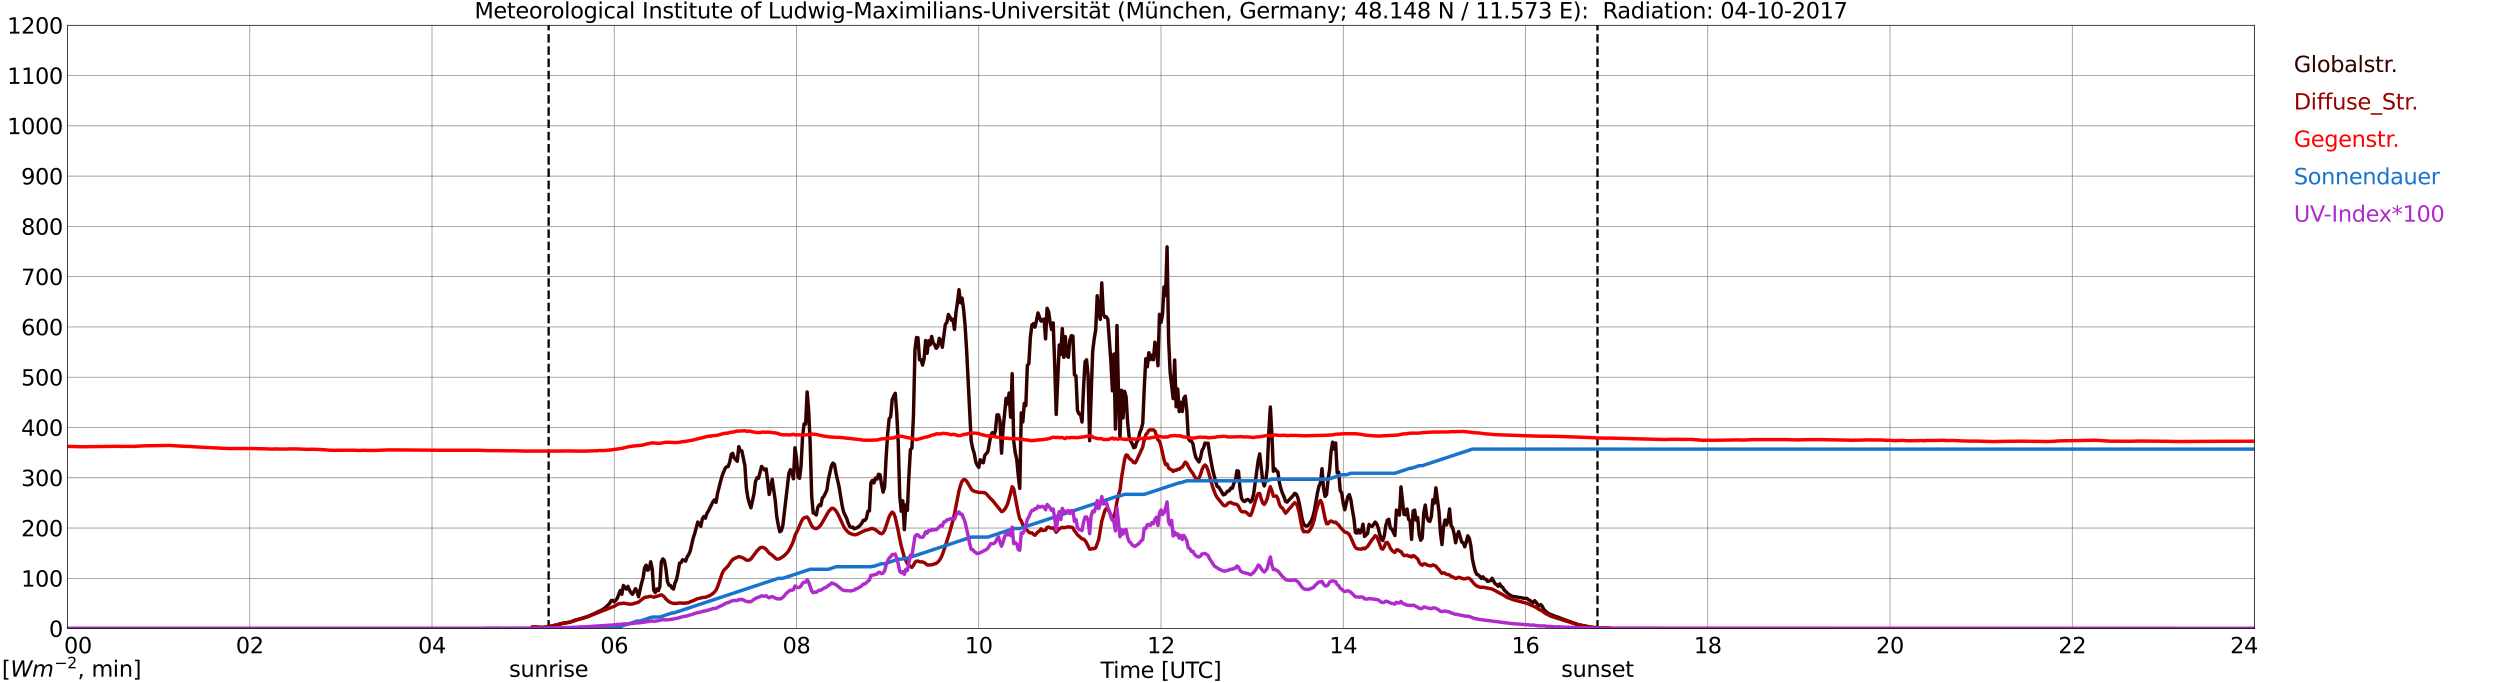 <?xml version="1.0" encoding="utf-8" standalone="no"?>
<!DOCTYPE svg PUBLIC "-//W3C//DTD SVG 1.1//EN"
  "http://www.w3.org/Graphics/SVG/1.1/DTD/svg11.dtd">
<svg xmlns:xlink="http://www.w3.org/1999/xlink" width="1085.4pt" height="296.64pt" viewBox="0 0 1085.4 296.64" xmlns="http://www.w3.org/2000/svg" version="1.1">
 <defs>
  <style type="text/css">*{stroke-linejoin: round; stroke-linecap: butt}</style>
 </defs>
 <g id="figure_1">
  <g id="patch_1">
   <path d="M 0 296.64 
L 1085.4 296.64 
L 1085.4 0 
L 0 0 
z
" style="fill: #ffffff"/>
  </g>
  <g id="axes_1">
   <g id="patch_2">
    <path d="M 29.306 272.909 
L 978.814 272.909 
L 978.814 10.976 
L 29.306 10.976 
z
" style="fill: #ffffff"/>
   </g>
   <g id="patch_3">
    <path d="M 978.814 272.909 
L 978.814 272.909 
L 978.814 10.976 
L 978.814 10.976 
z
" clip-path="url(#p5fd9a28aba)" style="fill: #d3d3d3; opacity: 0.25; stroke: #d3d3d3; stroke-linejoin: miter"/>
   </g>
   <g id="matplotlib.axis_1">
    <g id="xtick_1">
     <g id="line2d_1">
      <path d="M 29.306 272.909 
L 29.306 10.976 
" clip-path="url(#p5fd9a28aba)" style="fill: none; stroke: #808080; stroke-width: 0.3; stroke-linecap: square"/>
     </g>
     <g id="line2d_2"/>
     <g id="text_1">
      <!--    00 -->
      <g transform="translate(18.733 283.627) scale(0.095 -0.095)">
       <defs>
        <path id="DejaVuSans-20" transform="scale(0.016)"/>
        <path id="DejaVuSans-30" d="M 2034 4250 
Q 1547 4250 1301 3770 
Q 1056 3291 1056 2328 
Q 1056 1369 1301 889 
Q 1547 409 2034 409 
Q 2525 409 2770 889 
Q 3016 1369 3016 2328 
Q 3016 3291 2770 3770 
Q 2525 4250 2034 4250 
z
M 2034 4750 
Q 2819 4750 3233 4129 
Q 3647 3509 3647 2328 
Q 3647 1150 3233 529 
Q 2819 -91 2034 -91 
Q 1250 -91 836 529 
Q 422 1150 422 2328 
Q 422 3509 836 4129 
Q 1250 4750 2034 4750 
z
" transform="scale(0.016)"/>
       </defs>
       <use xlink:href="#DejaVuSans-20"/>
       <use xlink:href="#DejaVuSans-20" transform="translate(31.787 0)"/>
       <use xlink:href="#DejaVuSans-20" transform="translate(63.574 0)"/>
       <use xlink:href="#DejaVuSans-30" transform="translate(95.361 0)"/>
       <use xlink:href="#DejaVuSans-30" transform="translate(158.984 0)"/>
      </g>
     </g>
    </g>
    <g id="xtick_2">
     <g id="line2d_3">
      <path d="M 108.431 272.909 
L 108.431 10.976 
" clip-path="url(#p5fd9a28aba)" style="fill: none; stroke: #808080; stroke-width: 0.3; stroke-linecap: square"/>
     </g>
     <g id="line2d_4"/>
     <g id="text_2">
      <!-- 02 -->
      <g transform="translate(102.387 283.627) scale(0.095 -0.095)">
       <defs>
        <path id="DejaVuSans-32" d="M 1228 531 
L 3431 531 
L 3431 0 
L 469 0 
L 469 531 
Q 828 903 1448 1529 
Q 2069 2156 2228 2338 
Q 2531 2678 2651 2914 
Q 2772 3150 2772 3378 
Q 2772 3750 2511 3984 
Q 2250 4219 1831 4219 
Q 1534 4219 1204 4116 
Q 875 4013 500 3803 
L 500 4441 
Q 881 4594 1212 4672 
Q 1544 4750 1819 4750 
Q 2544 4750 2975 4387 
Q 3406 4025 3406 3419 
Q 3406 3131 3298 2873 
Q 3191 2616 2906 2266 
Q 2828 2175 2409 1742 
Q 1991 1309 1228 531 
z
" transform="scale(0.016)"/>
       </defs>
       <use xlink:href="#DejaVuSans-30"/>
       <use xlink:href="#DejaVuSans-32" transform="translate(63.623 0)"/>
      </g>
     </g>
    </g>
    <g id="xtick_3">
     <g id="line2d_5">
      <path d="M 187.557 272.909 
L 187.557 10.976 
" clip-path="url(#p5fd9a28aba)" style="fill: none; stroke: #808080; stroke-width: 0.3; stroke-linecap: square"/>
     </g>
     <g id="line2d_6"/>
     <g id="text_3">
      <!-- 04 -->
      <g transform="translate(181.513 283.627) scale(0.095 -0.095)">
       <defs>
        <path id="DejaVuSans-34" d="M 2419 4116 
L 825 1625 
L 2419 1625 
L 2419 4116 
z
M 2253 4666 
L 3047 4666 
L 3047 1625 
L 3713 1625 
L 3713 1100 
L 3047 1100 
L 3047 0 
L 2419 0 
L 2419 1100 
L 313 1100 
L 313 1709 
L 2253 4666 
z
" transform="scale(0.016)"/>
       </defs>
       <use xlink:href="#DejaVuSans-30"/>
       <use xlink:href="#DejaVuSans-34" transform="translate(63.623 0)"/>
      </g>
     </g>
    </g>
    <g id="xtick_4">
     <g id="line2d_7">
      <path d="M 266.683 272.909 
L 266.683 10.976 
" clip-path="url(#p5fd9a28aba)" style="fill: none; stroke: #808080; stroke-width: 0.3; stroke-linecap: square"/>
     </g>
     <g id="line2d_8"/>
     <g id="text_4">
      <!-- 06 -->
      <g transform="translate(260.638 283.627) scale(0.095 -0.095)">
       <defs>
        <path id="DejaVuSans-36" d="M 2113 2584 
Q 1688 2584 1439 2293 
Q 1191 2003 1191 1497 
Q 1191 994 1439 701 
Q 1688 409 2113 409 
Q 2538 409 2786 701 
Q 3034 994 3034 1497 
Q 3034 2003 2786 2293 
Q 2538 2584 2113 2584 
z
M 3366 4563 
L 3366 3988 
Q 3128 4100 2886 4159 
Q 2644 4219 2406 4219 
Q 1781 4219 1451 3797 
Q 1122 3375 1075 2522 
Q 1259 2794 1537 2939 
Q 1816 3084 2150 3084 
Q 2853 3084 3261 2657 
Q 3669 2231 3669 1497 
Q 3669 778 3244 343 
Q 2819 -91 2113 -91 
Q 1303 -91 875 529 
Q 447 1150 447 2328 
Q 447 3434 972 4092 
Q 1497 4750 2381 4750 
Q 2619 4750 2861 4703 
Q 3103 4656 3366 4563 
z
" transform="scale(0.016)"/>
       </defs>
       <use xlink:href="#DejaVuSans-30"/>
       <use xlink:href="#DejaVuSans-36" transform="translate(63.623 0)"/>
      </g>
     </g>
    </g>
    <g id="xtick_5">
     <g id="line2d_9">
      <path d="M 345.808 272.909 
L 345.808 10.976 
" clip-path="url(#p5fd9a28aba)" style="fill: none; stroke: #808080; stroke-width: 0.3; stroke-linecap: square"/>
     </g>
     <g id="line2d_10"/>
     <g id="text_5">
      <!-- 08 -->
      <g transform="translate(339.764 283.627) scale(0.095 -0.095)">
       <defs>
        <path id="DejaVuSans-38" d="M 2034 2216 
Q 1584 2216 1326 1975 
Q 1069 1734 1069 1313 
Q 1069 891 1326 650 
Q 1584 409 2034 409 
Q 2484 409 2743 651 
Q 3003 894 3003 1313 
Q 3003 1734 2745 1975 
Q 2488 2216 2034 2216 
z
M 1403 2484 
Q 997 2584 770 2862 
Q 544 3141 544 3541 
Q 544 4100 942 4425 
Q 1341 4750 2034 4750 
Q 2731 4750 3128 4425 
Q 3525 4100 3525 3541 
Q 3525 3141 3298 2862 
Q 3072 2584 2669 2484 
Q 3125 2378 3379 2068 
Q 3634 1759 3634 1313 
Q 3634 634 3220 271 
Q 2806 -91 2034 -91 
Q 1263 -91 848 271 
Q 434 634 434 1313 
Q 434 1759 690 2068 
Q 947 2378 1403 2484 
z
M 1172 3481 
Q 1172 3119 1398 2916 
Q 1625 2713 2034 2713 
Q 2441 2713 2670 2916 
Q 2900 3119 2900 3481 
Q 2900 3844 2670 4047 
Q 2441 4250 2034 4250 
Q 1625 4250 1398 4047 
Q 1172 3844 1172 3481 
z
" transform="scale(0.016)"/>
       </defs>
       <use xlink:href="#DejaVuSans-30"/>
       <use xlink:href="#DejaVuSans-38" transform="translate(63.623 0)"/>
      </g>
     </g>
    </g>
    <g id="xtick_6">
     <g id="line2d_11">
      <path d="M 424.934 272.909 
L 424.934 10.976 
" clip-path="url(#p5fd9a28aba)" style="fill: none; stroke: #808080; stroke-width: 0.3; stroke-linecap: square"/>
     </g>
     <g id="line2d_12"/>
     <g id="text_6">
      <!-- 10 -->
      <g transform="translate(418.89 283.627) scale(0.095 -0.095)">
       <defs>
        <path id="DejaVuSans-31" d="M 794 531 
L 1825 531 
L 1825 4091 
L 703 3866 
L 703 4441 
L 1819 4666 
L 2450 4666 
L 2450 531 
L 3481 531 
L 3481 0 
L 794 0 
L 794 531 
z
" transform="scale(0.016)"/>
       </defs>
       <use xlink:href="#DejaVuSans-31"/>
       <use xlink:href="#DejaVuSans-30" transform="translate(63.623 0)"/>
      </g>
     </g>
    </g>
    <g id="xtick_7">
     <g id="line2d_13">
      <path d="M 504.06 272.909 
L 504.06 10.976 
" clip-path="url(#p5fd9a28aba)" style="fill: none; stroke: #808080; stroke-width: 0.3; stroke-linecap: square"/>
     </g>
     <g id="line2d_14"/>
     <g id="text_7">
      <!-- 12 -->
      <g transform="translate(498.015 283.627) scale(0.095 -0.095)">
       <use xlink:href="#DejaVuSans-31"/>
       <use xlink:href="#DejaVuSans-32" transform="translate(63.623 0)"/>
      </g>
     </g>
    </g>
    <g id="xtick_8">
     <g id="line2d_15">
      <path d="M 583.185 272.909 
L 583.185 10.976 
" clip-path="url(#p5fd9a28aba)" style="fill: none; stroke: #808080; stroke-width: 0.3; stroke-linecap: square"/>
     </g>
     <g id="line2d_16"/>
     <g id="text_8">
      <!-- 14 -->
      <g transform="translate(577.141 283.627) scale(0.095 -0.095)">
       <use xlink:href="#DejaVuSans-31"/>
       <use xlink:href="#DejaVuSans-34" transform="translate(63.623 0)"/>
      </g>
     </g>
    </g>
    <g id="xtick_9">
     <g id="line2d_17">
      <path d="M 662.311 272.909 
L 662.311 10.976 
" clip-path="url(#p5fd9a28aba)" style="fill: none; stroke: #808080; stroke-width: 0.3; stroke-linecap: square"/>
     </g>
     <g id="line2d_18"/>
     <g id="text_9">
      <!-- 16 -->
      <g transform="translate(656.267 283.627) scale(0.095 -0.095)">
       <use xlink:href="#DejaVuSans-31"/>
       <use xlink:href="#DejaVuSans-36" transform="translate(63.623 0)"/>
      </g>
     </g>
    </g>
    <g id="xtick_10">
     <g id="line2d_19">
      <path d="M 741.437 272.909 
L 741.437 10.976 
" clip-path="url(#p5fd9a28aba)" style="fill: none; stroke: #808080; stroke-width: 0.3; stroke-linecap: square"/>
     </g>
     <g id="line2d_20"/>
     <g id="text_10">
      <!-- 18 -->
      <g transform="translate(735.392 283.627) scale(0.095 -0.095)">
       <use xlink:href="#DejaVuSans-31"/>
       <use xlink:href="#DejaVuSans-38" transform="translate(63.623 0)"/>
      </g>
     </g>
    </g>
    <g id="xtick_11">
     <g id="line2d_21">
      <path d="M 820.562 272.909 
L 820.562 10.976 
" clip-path="url(#p5fd9a28aba)" style="fill: none; stroke: #808080; stroke-width: 0.3; stroke-linecap: square"/>
     </g>
     <g id="line2d_22"/>
     <g id="text_11">
      <!-- 20 -->
      <g transform="translate(814.518 283.627) scale(0.095 -0.095)">
       <use xlink:href="#DejaVuSans-32"/>
       <use xlink:href="#DejaVuSans-30" transform="translate(63.623 0)"/>
      </g>
     </g>
    </g>
    <g id="xtick_12">
     <g id="line2d_23">
      <path d="M 899.688 272.909 
L 899.688 10.976 
" clip-path="url(#p5fd9a28aba)" style="fill: none; stroke: #808080; stroke-width: 0.3; stroke-linecap: square"/>
     </g>
     <g id="line2d_24"/>
     <g id="text_12">
      <!-- 22 -->
      <g transform="translate(893.644 283.627) scale(0.095 -0.095)">
       <use xlink:href="#DejaVuSans-32"/>
       <use xlink:href="#DejaVuSans-32" transform="translate(63.623 0)"/>
      </g>
     </g>
    </g>
    <g id="xtick_13">
     <g id="line2d_25">
      <path d="M 978.814 272.909 
L 978.814 10.976 
" clip-path="url(#p5fd9a28aba)" style="fill: none; stroke: #808080; stroke-width: 0.3; stroke-linecap: square"/>
     </g>
     <g id="line2d_26"/>
     <g id="text_13">
      <!-- 24    -->
      <g transform="translate(968.241 283.627) scale(0.095 -0.095)">
       <use xlink:href="#DejaVuSans-32"/>
       <use xlink:href="#DejaVuSans-34" transform="translate(63.623 0)"/>
       <use xlink:href="#DejaVuSans-20" transform="translate(127.246 0)"/>
       <use xlink:href="#DejaVuSans-20" transform="translate(159.033 0)"/>
       <use xlink:href="#DejaVuSans-20" transform="translate(190.82 0)"/>
      </g>
     </g>
    </g>
    <g id="text_14">
     <!-- Time [UTC] -->
     <g transform="translate(477.806 294.322) scale(0.095 -0.095)">
      <defs>
       <path id="DejaVuSans-54" d="M -19 4666 
L 3928 4666 
L 3928 4134 
L 2272 4134 
L 2272 0 
L 1638 0 
L 1638 4134 
L -19 4134 
L -19 4666 
z
" transform="scale(0.016)"/>
       <path id="DejaVuSans-69" d="M 603 3500 
L 1178 3500 
L 1178 0 
L 603 0 
L 603 3500 
z
M 603 4863 
L 1178 4863 
L 1178 4134 
L 603 4134 
L 603 4863 
z
" transform="scale(0.016)"/>
       <path id="DejaVuSans-6d" d="M 3328 2828 
Q 3544 3216 3844 3400 
Q 4144 3584 4550 3584 
Q 5097 3584 5394 3201 
Q 5691 2819 5691 2113 
L 5691 0 
L 5113 0 
L 5113 2094 
Q 5113 2597 4934 2840 
Q 4756 3084 4391 3084 
Q 3944 3084 3684 2787 
Q 3425 2491 3425 1978 
L 3425 0 
L 2847 0 
L 2847 2094 
Q 2847 2600 2669 2842 
Q 2491 3084 2119 3084 
Q 1678 3084 1418 2786 
Q 1159 2488 1159 1978 
L 1159 0 
L 581 0 
L 581 3500 
L 1159 3500 
L 1159 2956 
Q 1356 3278 1631 3431 
Q 1906 3584 2284 3584 
Q 2666 3584 2933 3390 
Q 3200 3197 3328 2828 
z
" transform="scale(0.016)"/>
       <path id="DejaVuSans-65" d="M 3597 1894 
L 3597 1613 
L 953 1613 
Q 991 1019 1311 708 
Q 1631 397 2203 397 
Q 2534 397 2845 478 
Q 3156 559 3463 722 
L 3463 178 
Q 3153 47 2828 -22 
Q 2503 -91 2169 -91 
Q 1331 -91 842 396 
Q 353 884 353 1716 
Q 353 2575 817 3079 
Q 1281 3584 2069 3584 
Q 2775 3584 3186 3129 
Q 3597 2675 3597 1894 
z
M 3022 2063 
Q 3016 2534 2758 2815 
Q 2500 3097 2075 3097 
Q 1594 3097 1305 2825 
Q 1016 2553 972 2059 
L 3022 2063 
z
" transform="scale(0.016)"/>
       <path id="DejaVuSans-5b" d="M 550 4863 
L 1875 4863 
L 1875 4416 
L 1125 4416 
L 1125 -397 
L 1875 -397 
L 1875 -844 
L 550 -844 
L 550 4863 
z
" transform="scale(0.016)"/>
       <path id="DejaVuSans-55" d="M 556 4666 
L 1191 4666 
L 1191 1831 
Q 1191 1081 1462 751 
Q 1734 422 2344 422 
Q 2950 422 3222 751 
Q 3494 1081 3494 1831 
L 3494 4666 
L 4128 4666 
L 4128 1753 
Q 4128 841 3676 375 
Q 3225 -91 2344 -91 
Q 1459 -91 1007 375 
Q 556 841 556 1753 
L 556 4666 
z
" transform="scale(0.016)"/>
       <path id="DejaVuSans-43" d="M 4122 4306 
L 4122 3641 
Q 3803 3938 3442 4084 
Q 3081 4231 2675 4231 
Q 1875 4231 1450 3742 
Q 1025 3253 1025 2328 
Q 1025 1406 1450 917 
Q 1875 428 2675 428 
Q 3081 428 3442 575 
Q 3803 722 4122 1019 
L 4122 359 
Q 3791 134 3420 21 
Q 3050 -91 2638 -91 
Q 1578 -91 968 557 
Q 359 1206 359 2328 
Q 359 3453 968 4101 
Q 1578 4750 2638 4750 
Q 3056 4750 3426 4639 
Q 3797 4528 4122 4306 
z
" transform="scale(0.016)"/>
       <path id="DejaVuSans-5d" d="M 1947 4863 
L 1947 -844 
L 622 -844 
L 622 -397 
L 1369 -397 
L 1369 4416 
L 622 4416 
L 622 4863 
L 1947 4863 
z
" transform="scale(0.016)"/>
      </defs>
      <use xlink:href="#DejaVuSans-54"/>
      <use xlink:href="#DejaVuSans-69" transform="translate(57.959 0)"/>
      <use xlink:href="#DejaVuSans-6d" transform="translate(85.742 0)"/>
      <use xlink:href="#DejaVuSans-65" transform="translate(183.154 0)"/>
      <use xlink:href="#DejaVuSans-20" transform="translate(244.678 0)"/>
      <use xlink:href="#DejaVuSans-5b" transform="translate(276.465 0)"/>
      <use xlink:href="#DejaVuSans-55" transform="translate(315.479 0)"/>
      <use xlink:href="#DejaVuSans-54" transform="translate(388.672 0)"/>
      <use xlink:href="#DejaVuSans-43" transform="translate(443.881 0)"/>
      <use xlink:href="#DejaVuSans-5d" transform="translate(513.705 0)"/>
     </g>
    </g>
   </g>
   <g id="matplotlib.axis_2">
    <g id="ytick_1">
     <g id="line2d_27">
      <path d="M 29.306 272.909 
L 978.814 272.909 
" clip-path="url(#p5fd9a28aba)" style="fill: none; stroke: #808080; stroke-width: 0.3; stroke-linecap: square"/>
     </g>
     <g id="line2d_28"/>
     <g id="text_15">
      <!-- 0 -->
      <g transform="translate(21.261 276.518) scale(0.095 -0.095)">
       <use xlink:href="#DejaVuSans-30"/>
      </g>
     </g>
    </g>
    <g id="ytick_2">
     <g id="line2d_29">
      <path d="M 29.306 251.081 
L 978.814 251.081 
" clip-path="url(#p5fd9a28aba)" style="fill: none; stroke: #808080; stroke-width: 0.3; stroke-linecap: square"/>
     </g>
     <g id="line2d_30"/>
     <g id="text_16">
      <!-- 100 -->
      <g transform="translate(9.173 254.69) scale(0.095 -0.095)">
       <use xlink:href="#DejaVuSans-31"/>
       <use xlink:href="#DejaVuSans-30" transform="translate(63.623 0)"/>
       <use xlink:href="#DejaVuSans-30" transform="translate(127.246 0)"/>
      </g>
     </g>
    </g>
    <g id="ytick_3">
     <g id="line2d_31">
      <path d="M 29.306 229.253 
L 978.814 229.253 
" clip-path="url(#p5fd9a28aba)" style="fill: none; stroke: #808080; stroke-width: 0.3; stroke-linecap: square"/>
     </g>
     <g id="line2d_32"/>
     <g id="text_17">
      <!-- 200 -->
      <g transform="translate(9.173 232.863) scale(0.095 -0.095)">
       <use xlink:href="#DejaVuSans-32"/>
       <use xlink:href="#DejaVuSans-30" transform="translate(63.623 0)"/>
       <use xlink:href="#DejaVuSans-30" transform="translate(127.246 0)"/>
      </g>
     </g>
    </g>
    <g id="ytick_4">
     <g id="line2d_33">
      <path d="M 29.306 207.426 
L 978.814 207.426 
" clip-path="url(#p5fd9a28aba)" style="fill: none; stroke: #808080; stroke-width: 0.3; stroke-linecap: square"/>
     </g>
     <g id="line2d_34"/>
     <g id="text_18">
      <!-- 300 -->
      <g transform="translate(9.173 211.035) scale(0.095 -0.095)">
       <defs>
        <path id="DejaVuSans-33" d="M 2597 2516 
Q 3050 2419 3304 2112 
Q 3559 1806 3559 1356 
Q 3559 666 3084 287 
Q 2609 -91 1734 -91 
Q 1441 -91 1130 -33 
Q 819 25 488 141 
L 488 750 
Q 750 597 1062 519 
Q 1375 441 1716 441 
Q 2309 441 2620 675 
Q 2931 909 2931 1356 
Q 2931 1769 2642 2001 
Q 2353 2234 1838 2234 
L 1294 2234 
L 1294 2753 
L 1863 2753 
Q 2328 2753 2575 2939 
Q 2822 3125 2822 3475 
Q 2822 3834 2567 4026 
Q 2313 4219 1838 4219 
Q 1578 4219 1281 4162 
Q 984 4106 628 3988 
L 628 4550 
Q 988 4650 1302 4700 
Q 1616 4750 1894 4750 
Q 2613 4750 3031 4423 
Q 3450 4097 3450 3541 
Q 3450 3153 3228 2886 
Q 3006 2619 2597 2516 
z
" transform="scale(0.016)"/>
       </defs>
       <use xlink:href="#DejaVuSans-33"/>
       <use xlink:href="#DejaVuSans-30" transform="translate(63.623 0)"/>
       <use xlink:href="#DejaVuSans-30" transform="translate(127.246 0)"/>
      </g>
     </g>
    </g>
    <g id="ytick_5">
     <g id="line2d_35">
      <path d="M 29.306 185.598 
L 978.814 185.598 
" clip-path="url(#p5fd9a28aba)" style="fill: none; stroke: #808080; stroke-width: 0.3; stroke-linecap: square"/>
     </g>
     <g id="line2d_36"/>
     <g id="text_19">
      <!-- 400 -->
      <g transform="translate(9.173 189.207) scale(0.095 -0.095)">
       <use xlink:href="#DejaVuSans-34"/>
       <use xlink:href="#DejaVuSans-30" transform="translate(63.623 0)"/>
       <use xlink:href="#DejaVuSans-30" transform="translate(127.246 0)"/>
      </g>
     </g>
    </g>
    <g id="ytick_6">
     <g id="line2d_37">
      <path d="M 29.306 163.77 
L 978.814 163.77 
" clip-path="url(#p5fd9a28aba)" style="fill: none; stroke: #808080; stroke-width: 0.3; stroke-linecap: square"/>
     </g>
     <g id="line2d_38"/>
     <g id="text_20">
      <!-- 500 -->
      <g transform="translate(9.173 167.379) scale(0.095 -0.095)">
       <defs>
        <path id="DejaVuSans-35" d="M 691 4666 
L 3169 4666 
L 3169 4134 
L 1269 4134 
L 1269 2991 
Q 1406 3038 1543 3061 
Q 1681 3084 1819 3084 
Q 2600 3084 3056 2656 
Q 3513 2228 3513 1497 
Q 3513 744 3044 326 
Q 2575 -91 1722 -91 
Q 1428 -91 1123 -41 
Q 819 9 494 109 
L 494 744 
Q 775 591 1075 516 
Q 1375 441 1709 441 
Q 2250 441 2565 725 
Q 2881 1009 2881 1497 
Q 2881 1984 2565 2268 
Q 2250 2553 1709 2553 
Q 1456 2553 1204 2497 
Q 953 2441 691 2322 
L 691 4666 
z
" transform="scale(0.016)"/>
       </defs>
       <use xlink:href="#DejaVuSans-35"/>
       <use xlink:href="#DejaVuSans-30" transform="translate(63.623 0)"/>
       <use xlink:href="#DejaVuSans-30" transform="translate(127.246 0)"/>
      </g>
     </g>
    </g>
    <g id="ytick_7">
     <g id="line2d_39">
      <path d="M 29.306 141.942 
L 978.814 141.942 
" clip-path="url(#p5fd9a28aba)" style="fill: none; stroke: #808080; stroke-width: 0.3; stroke-linecap: square"/>
     </g>
     <g id="line2d_40"/>
     <g id="text_21">
      <!-- 600 -->
      <g transform="translate(9.173 145.551) scale(0.095 -0.095)">
       <use xlink:href="#DejaVuSans-36"/>
       <use xlink:href="#DejaVuSans-30" transform="translate(63.623 0)"/>
       <use xlink:href="#DejaVuSans-30" transform="translate(127.246 0)"/>
      </g>
     </g>
    </g>
    <g id="ytick_8">
     <g id="line2d_41">
      <path d="M 29.306 120.114 
L 978.814 120.114 
" clip-path="url(#p5fd9a28aba)" style="fill: none; stroke: #808080; stroke-width: 0.3; stroke-linecap: square"/>
     </g>
     <g id="line2d_42"/>
     <g id="text_22">
      <!-- 700 -->
      <g transform="translate(9.173 123.724) scale(0.095 -0.095)">
       <defs>
        <path id="DejaVuSans-37" d="M 525 4666 
L 3525 4666 
L 3525 4397 
L 1831 0 
L 1172 0 
L 2766 4134 
L 525 4134 
L 525 4666 
z
" transform="scale(0.016)"/>
       </defs>
       <use xlink:href="#DejaVuSans-37"/>
       <use xlink:href="#DejaVuSans-30" transform="translate(63.623 0)"/>
       <use xlink:href="#DejaVuSans-30" transform="translate(127.246 0)"/>
      </g>
     </g>
    </g>
    <g id="ytick_9">
     <g id="line2d_43">
      <path d="M 29.306 98.287 
L 978.814 98.287 
" clip-path="url(#p5fd9a28aba)" style="fill: none; stroke: #808080; stroke-width: 0.3; stroke-linecap: square"/>
     </g>
     <g id="line2d_44"/>
     <g id="text_23">
      <!-- 800 -->
      <g transform="translate(9.173 101.896) scale(0.095 -0.095)">
       <use xlink:href="#DejaVuSans-38"/>
       <use xlink:href="#DejaVuSans-30" transform="translate(63.623 0)"/>
       <use xlink:href="#DejaVuSans-30" transform="translate(127.246 0)"/>
      </g>
     </g>
    </g>
    <g id="ytick_10">
     <g id="line2d_45">
      <path d="M 29.306 76.459 
L 978.814 76.459 
" clip-path="url(#p5fd9a28aba)" style="fill: none; stroke: #808080; stroke-width: 0.3; stroke-linecap: square"/>
     </g>
     <g id="line2d_46"/>
     <g id="text_24">
      <!-- 900 -->
      <g transform="translate(9.173 80.068) scale(0.095 -0.095)">
       <defs>
        <path id="DejaVuSans-39" d="M 703 97 
L 703 672 
Q 941 559 1184 500 
Q 1428 441 1663 441 
Q 2288 441 2617 861 
Q 2947 1281 2994 2138 
Q 2813 1869 2534 1725 
Q 2256 1581 1919 1581 
Q 1219 1581 811 2004 
Q 403 2428 403 3163 
Q 403 3881 828 4315 
Q 1253 4750 1959 4750 
Q 2769 4750 3195 4129 
Q 3622 3509 3622 2328 
Q 3622 1225 3098 567 
Q 2575 -91 1691 -91 
Q 1453 -91 1209 -44 
Q 966 3 703 97 
z
M 1959 2075 
Q 2384 2075 2632 2365 
Q 2881 2656 2881 3163 
Q 2881 3666 2632 3958 
Q 2384 4250 1959 4250 
Q 1534 4250 1286 3958 
Q 1038 3666 1038 3163 
Q 1038 2656 1286 2365 
Q 1534 2075 1959 2075 
z
" transform="scale(0.016)"/>
       </defs>
       <use xlink:href="#DejaVuSans-39"/>
       <use xlink:href="#DejaVuSans-30" transform="translate(63.623 0)"/>
       <use xlink:href="#DejaVuSans-30" transform="translate(127.246 0)"/>
      </g>
     </g>
    </g>
    <g id="ytick_11">
     <g id="line2d_47">
      <path d="M 29.306 54.631 
L 978.814 54.631 
" clip-path="url(#p5fd9a28aba)" style="fill: none; stroke: #808080; stroke-width: 0.3; stroke-linecap: square"/>
     </g>
     <g id="line2d_48"/>
     <g id="text_25">
      <!-- 1000 -->
      <g transform="translate(3.128 58.24) scale(0.095 -0.095)">
       <use xlink:href="#DejaVuSans-31"/>
       <use xlink:href="#DejaVuSans-30" transform="translate(63.623 0)"/>
       <use xlink:href="#DejaVuSans-30" transform="translate(127.246 0)"/>
       <use xlink:href="#DejaVuSans-30" transform="translate(190.869 0)"/>
      </g>
     </g>
    </g>
    <g id="ytick_12">
     <g id="line2d_49">
      <path d="M 29.306 32.803 
L 978.814 32.803 
" clip-path="url(#p5fd9a28aba)" style="fill: none; stroke: #808080; stroke-width: 0.3; stroke-linecap: square"/>
     </g>
     <g id="line2d_50"/>
     <g id="text_26">
      <!-- 1100 -->
      <g transform="translate(3.128 36.413) scale(0.095 -0.095)">
       <use xlink:href="#DejaVuSans-31"/>
       <use xlink:href="#DejaVuSans-31" transform="translate(63.623 0)"/>
       <use xlink:href="#DejaVuSans-30" transform="translate(127.246 0)"/>
       <use xlink:href="#DejaVuSans-30" transform="translate(190.869 0)"/>
      </g>
     </g>
    </g>
    <g id="ytick_13">
     <g id="line2d_51">
      <path d="M 29.306 10.976 
L 978.814 10.976 
" clip-path="url(#p5fd9a28aba)" style="fill: none; stroke: #808080; stroke-width: 0.3; stroke-linecap: square"/>
     </g>
     <g id="line2d_52"/>
     <g id="text_27">
      <!-- 1200 -->
      <g transform="translate(3.128 14.585) scale(0.095 -0.095)">
       <use xlink:href="#DejaVuSans-31"/>
       <use xlink:href="#DejaVuSans-32" transform="translate(63.623 0)"/>
       <use xlink:href="#DejaVuSans-30" transform="translate(127.246 0)"/>
       <use xlink:href="#DejaVuSans-30" transform="translate(190.869 0)"/>
      </g>
     </g>
    </g>
   </g>
   <g id="line2d_53">
    <path d="M 238.198 272.909 
L 238.198 10.976 
" clip-path="url(#p5fd9a28aba)" style="fill: none; stroke-dasharray: 3.7,1.6; stroke-dashoffset: 0; stroke: #000000"/>
   </g>
   <g id="line2d_54">
    <path d="M 693.566 272.909 
L 693.566 10.976 
" clip-path="url(#p5fd9a28aba)" style="fill: none; stroke-dasharray: 3.7,1.6; stroke-dashoffset: 0; stroke: #000000"/>
   </g>
   <g id="line2d_55">
    <path d="M 29.306 272.909 
L 230.417 272.909 
L 231.076 272.315 
L 232.395 272.285 
L 234.373 272.492 
L 235.692 272.492 
L 237.67 272.226 
L 238.989 271.959 
L 239.648 271.752 
L 240.308 271.662 
L 240.967 271.455 
L 241.626 271.368 
L 243.604 270.715 
L 244.923 270.477 
L 247.561 270.065 
L 248.88 269.619 
L 249.539 269.294 
L 252.176 268.613 
L 255.473 267.576 
L 256.792 266.924 
L 257.451 266.688 
L 258.77 266.066 
L 261.408 264.763 
L 262.726 263.874 
L 264.705 261.949 
L 265.364 260.733 
L 266.023 260.646 
L 266.683 261.296 
L 267.342 260.705 
L 268.002 259.727 
L 269.32 256.381 
L 269.98 258.009 
L 270.639 254.189 
L 271.298 255.106 
L 271.958 255.759 
L 272.617 254.573 
L 273.277 256.232 
L 273.936 257.298 
L 274.595 258.009 
L 275.914 255.582 
L 276.573 256.854 
L 277.233 259.077 
L 278.552 253.152 
L 279.211 250.843 
L 279.87 246.488 
L 280.53 245.362 
L 281.189 247.584 
L 281.849 246.993 
L 282.508 243.913 
L 283.167 247.052 
L 283.827 256.263 
L 284.486 257.298 
L 285.145 255.7 
L 285.805 256.44 
L 286.464 254.691 
L 287.124 243.913 
L 287.783 242.638 
L 288.442 243.35 
L 289.102 246.903 
L 289.761 252.382 
L 290.42 254.071 
L 291.08 254.189 
L 291.739 255.226 
L 292.399 255.759 
L 293.058 253.035 
L 293.717 251.611 
L 294.377 248.442 
L 295.036 244.504 
L 295.696 244.266 
L 296.355 243.022 
L 297.014 243.171 
L 297.674 243.644 
L 298.333 241.75 
L 298.992 240.772 
L 299.652 239.292 
L 300.971 233.547 
L 301.63 231.591 
L 302.949 226.645 
L 303.608 227.298 
L 304.267 228.511 
L 304.927 225.342 
L 305.586 224.215 
L 306.246 224.986 
L 306.905 222.912 
L 307.564 221.847 
L 309.543 217.82 
L 310.202 216.99 
L 310.861 218.115 
L 311.521 214.236 
L 312.839 209.023 
L 313.499 206.624 
L 314.818 203.366 
L 315.477 202.656 
L 316.136 202.595 
L 316.796 200.67 
L 317.455 197.354 
L 318.114 196.822 
L 318.774 198.806 
L 320.093 200.286 
L 320.752 193.919 
L 321.411 195.726 
L 322.071 195.754 
L 323.39 202.121 
L 324.049 211.896 
L 324.708 216.189 
L 325.368 218.588 
L 326.027 220.485 
L 327.346 214.443 
L 328.005 209.082 
L 328.665 207.395 
L 329.324 207.631 
L 330.643 202.508 
L 331.961 204.077 
L 332.621 203.603 
L 333.28 208.698 
L 333.94 214.679 
L 334.599 211.688 
L 335.258 208.104 
L 336.577 217.285 
L 337.236 224.335 
L 337.896 227.979 
L 338.555 230.851 
L 339.215 230.406 
L 339.874 228.186 
L 342.512 205.47 
L 343.171 203.898 
L 343.83 205.529 
L 344.49 207.869 
L 345.149 194.392 
L 345.808 198.893 
L 346.468 207.126 
L 347.127 207.661 
L 347.787 202.3 
L 348.446 189.505 
L 349.105 184.057 
L 349.765 184.116 
L 350.424 170.166 
L 351.083 178.043 
L 351.743 192.526 
L 352.402 215.449 
L 353.062 222.766 
L 353.721 222.853 
L 354.38 223.593 
L 355.04 220.306 
L 355.699 219.182 
L 356.359 219.538 
L 357.018 216.22 
L 357.677 215.539 
L 358.996 212.815 
L 359.655 208.135 
L 360.974 202.241 
L 361.634 201.056 
L 362.293 201.619 
L 362.952 205.498 
L 364.271 211.184 
L 365.59 219.33 
L 366.249 222.29 
L 367.568 225.017 
L 368.227 226.97 
L 368.887 228.54 
L 369.546 228.954 
L 370.206 228.836 
L 370.865 229.576 
L 372.184 229.074 
L 372.843 228.629 
L 373.502 228.007 
L 374.162 227.149 
L 374.821 225.846 
L 375.481 225.964 
L 376.14 225.017 
L 376.799 221.965 
L 377.459 221.817 
L 378.118 209.466 
L 378.777 208.578 
L 379.437 209.674 
L 380.096 207.572 
L 380.756 208.015 
L 381.415 205.913 
L 382.074 206.12 
L 382.734 210.326 
L 383.393 213.673 
L 384.053 211.54 
L 384.712 198.657 
L 385.371 188.675 
L 386.031 181.835 
L 386.69 180.946 
L 387.349 173.542 
L 388.009 171.973 
L 388.668 170.757 
L 389.328 179.377 
L 389.987 192.556 
L 390.646 215.567 
L 391.306 221.965 
L 391.965 217.434 
L 392.624 229.932 
L 393.284 219.182 
L 393.943 221.581 
L 394.603 206.742 
L 395.262 195.25 
L 395.921 194.541 
L 396.581 180.68 
L 397.24 151.832 
L 397.899 146.53 
L 398.559 146.648 
L 399.218 156.246 
L 399.878 156.067 
L 400.537 158.525 
L 401.196 155.711 
L 401.856 147.834 
L 402.515 153.432 
L 403.175 147.951 
L 403.834 149.73 
L 404.493 146.087 
L 405.153 148.842 
L 405.812 149.7 
L 406.471 151.241 
L 407.131 150.47 
L 407.79 146.886 
L 408.45 147.746 
L 409.109 150.796 
L 410.428 140.785 
L 411.087 140.045 
L 411.746 136.52 
L 412.406 137.588 
L 413.065 139.009 
L 413.725 138.563 
L 414.384 143.007 
L 415.043 135.632 
L 415.703 131.249 
L 416.362 125.77 
L 417.022 131.485 
L 417.681 129.413 
L 418.34 134.18 
L 419 141.318 
L 419.659 151.863 
L 421.637 191.402 
L 422.297 194.689 
L 422.956 196.76 
L 423.615 200.462 
L 424.275 202.004 
L 424.934 202.922 
L 425.593 199.605 
L 426.253 200.524 
L 426.912 200.938 
L 427.572 197.649 
L 428.231 196.939 
L 428.89 196.021 
L 430.209 188.793 
L 430.869 187.818 
L 431.528 189.031 
L 432.187 186.988 
L 432.847 180.117 
L 433.506 180.117 
L 434.165 182.959 
L 434.825 196.76 
L 435.484 186.394 
L 436.803 172.92 
L 437.462 175.378 
L 438.122 170.639 
L 438.781 181.123 
L 439.44 162.229 
L 440.1 191.461 
L 440.759 196.494 
L 441.419 199.367 
L 442.078 206.417 
L 442.737 212.014 
L 443.397 179.257 
L 444.056 183.197 
L 444.716 175.14 
L 445.375 176.09 
L 446.034 158.645 
L 446.694 157.815 
L 447.353 146.295 
L 448.012 141.111 
L 448.672 140.489 
L 449.331 142.03 
L 449.991 139.244 
L 450.65 135.87 
L 451.969 139.423 
L 453.287 138.504 
L 453.947 147.124 
L 454.606 133.855 
L 455.266 135.335 
L 455.925 140.133 
L 456.584 143.066 
L 457.244 140.163 
L 457.903 158.23 
L 458.563 179.94 
L 459.881 149.789 
L 460.541 153.934 
L 461.2 142.652 
L 461.859 155.15 
L 462.519 146.146 
L 463.178 154.439 
L 463.838 155.12 
L 464.497 147.657 
L 465.156 145.732 
L 465.816 145.908 
L 466.475 162.762 
L 467.134 163.146 
L 467.794 178.192 
L 468.453 179.702 
L 469.113 179.82 
L 469.772 183.227 
L 470.431 168.389 
L 471.091 157.075 
L 471.75 156.215 
L 472.409 162.969 
L 473.069 191.341 
L 474.388 152.544 
L 475.047 147.183 
L 475.706 143.215 
L 476.366 128.405 
L 477.025 135.307 
L 477.685 138.653 
L 478.344 122.808 
L 479.003 136.195 
L 479.663 137.734 
L 480.322 137.526 
L 480.981 138.742 
L 482.3 156.838 
L 482.96 169.692 
L 483.619 153.699 
L 484.278 186.277 
L 484.938 141.318 
L 485.597 170.401 
L 486.256 190.099 
L 486.916 169.426 
L 487.575 181.448 
L 488.235 169.899 
L 488.894 172.239 
L 489.553 183.166 
L 490.213 189.623 
L 490.872 191.548 
L 491.532 192.585 
L 492.191 194.362 
L 492.85 194.126 
L 493.51 191.963 
L 494.169 190.956 
L 494.828 187.846 
L 495.488 186.366 
L 496.147 183.611 
L 496.807 167.974 
L 497.466 155.742 
L 498.125 159.236 
L 498.785 153.136 
L 499.444 156.098 
L 500.103 154.231 
L 500.763 156.187 
L 501.422 148.574 
L 502.082 150.855 
L 502.741 158.763 
L 503.4 136.461 
L 504.06 139.986 
L 504.719 136.402 
L 505.379 124.554 
L 506.038 128.317 
L 506.697 107.199 
L 507.357 147.27 
L 508.016 161.576 
L 509.335 173.069 
L 509.994 156.305 
L 510.654 176.592 
L 511.313 168.891 
L 511.972 178.696 
L 512.632 174.666 
L 513.291 178.635 
L 513.95 172.89 
L 514.61 172.001 
L 515.269 178.309 
L 515.929 190.334 
L 516.588 191.402 
L 517.247 191.461 
L 517.907 192.674 
L 518.566 196.258 
L 519.226 198.686 
L 520.544 200.552 
L 521.204 198.834 
L 521.863 195.547 
L 522.522 194.482 
L 523.182 192.349 
L 523.841 192.585 
L 524.501 192.408 
L 525.16 196.85 
L 526.479 203.929 
L 527.797 209.172 
L 528.457 211.156 
L 529.116 211.481 
L 530.435 213.614 
L 531.094 214.858 
L 531.754 214.651 
L 533.073 213.168 
L 533.732 213.081 
L 534.391 211.865 
L 535.051 211.955 
L 535.71 209.733 
L 536.369 208.637 
L 537.029 204.374 
L 537.688 204.581 
L 538.348 211.896 
L 539.007 216.309 
L 539.666 217.375 
L 540.326 217.73 
L 540.985 217.139 
L 541.644 216.842 
L 542.304 217.139 
L 542.963 217.966 
L 543.623 217.108 
L 544.282 214.472 
L 546.26 199.901 
L 546.919 197.057 
L 548.238 208.934 
L 548.898 210.977 
L 549.557 208.43 
L 550.216 203.158 
L 550.876 187.431 
L 551.535 176.712 
L 552.195 188.558 
L 552.854 204.581 
L 553.513 203.455 
L 554.173 204.461 
L 554.832 204.935 
L 555.491 209.674 
L 556.151 212.28 
L 556.81 214.205 
L 557.47 215.657 
L 558.129 217.7 
L 558.788 217.997 
L 561.426 215.153 
L 562.085 214.205 
L 562.745 214.502 
L 563.404 215.864 
L 564.063 218.442 
L 565.382 225.608 
L 566.042 227.564 
L 566.701 228.273 
L 567.36 228.422 
L 568.02 228.066 
L 569.338 226.082 
L 569.998 224.335 
L 570.657 221.699 
L 571.976 213.998 
L 572.635 211.097 
L 573.295 209.704 
L 573.954 203.483 
L 574.613 211.896 
L 575.273 215.508 
L 575.932 214.768 
L 576.592 208.076 
L 577.251 203.988 
L 577.91 195.992 
L 578.57 191.963 
L 579.229 194.984 
L 579.889 192.319 
L 580.548 205.321 
L 581.207 205.024 
L 581.867 212.992 
L 582.526 213.998 
L 583.185 218.619 
L 583.845 221.315 
L 585.164 215.657 
L 585.823 214.74 
L 586.482 216.901 
L 587.142 221.402 
L 587.801 225.045 
L 588.46 231.146 
L 589.12 231.473 
L 589.779 230.022 
L 590.439 231.414 
L 591.098 230.495 
L 591.757 227.592 
L 592.417 232.894 
L 593.736 231.622 
L 594.395 227.682 
L 595.054 228.363 
L 595.714 228.511 
L 596.373 227.712 
L 597.032 226.675 
L 597.692 227.415 
L 598.351 229.133 
L 599.011 231.916 
L 599.67 233.959 
L 600.329 234.701 
L 600.989 232.628 
L 601.648 228.273 
L 602.307 225.905 
L 602.967 225.46 
L 603.626 229.282 
L 604.286 229.725 
L 605.604 232.51 
L 606.264 221.463 
L 606.923 221.729 
L 607.582 223.624 
L 608.242 211.392 
L 609.561 223.327 
L 610.22 223.475 
L 610.879 220.987 
L 611.539 225.431 
L 612.198 226.202 
L 612.858 234.167 
L 613.517 221.847 
L 614.176 221.463 
L 614.836 225.874 
L 615.495 224.72 
L 616.154 232.095 
L 616.814 234.553 
L 617.473 233.575 
L 618.133 222.646 
L 618.792 219.269 
L 619.451 224.335 
L 620.111 226.053 
L 620.77 226.379 
L 621.429 224.305 
L 622.089 216.96 
L 622.748 218.442 
L 623.408 211.778 
L 624.726 221.965 
L 625.386 231.325 
L 626.045 236.448 
L 626.705 228.954 
L 627.364 225.787 
L 628.023 227.889 
L 628.683 225.994 
L 629.342 220.959 
L 630.001 228.214 
L 630.661 229.074 
L 631.32 231.798 
L 631.98 235.649 
L 632.639 232.51 
L 633.298 230.762 
L 634.617 235.352 
L 635.276 235.618 
L 635.936 237.395 
L 636.595 235.441 
L 637.255 232.628 
L 637.914 233.783 
L 638.573 236.893 
L 639.233 242.608 
L 639.892 245.659 
L 640.552 248.147 
L 641.211 249.42 
L 641.87 249.599 
L 642.53 250.28 
L 643.189 251.138 
L 643.848 250.428 
L 644.508 251.317 
L 645.167 251.494 
L 645.827 252.413 
L 647.145 252.085 
L 647.805 251.079 
L 649.123 253.449 
L 649.783 253.834 
L 650.442 254.545 
L 651.102 253.478 
L 651.761 254.573 
L 652.42 255.019 
L 653.08 256.173 
L 655.058 258.068 
L 656.377 258.808 
L 657.036 258.987 
L 659.014 259.253 
L 659.674 259.461 
L 660.333 259.461 
L 661.652 259.786 
L 662.97 259.786 
L 663.63 260.408 
L 664.289 260.705 
L 664.949 261.268 
L 665.608 261.622 
L 666.267 260.794 
L 666.927 261.504 
L 667.586 262.451 
L 668.246 263.132 
L 668.905 262.482 
L 669.564 263.193 
L 670.224 264.496 
L 670.883 265.236 
L 672.202 266.273 
L 672.861 266.629 
L 674.18 267.131 
L 675.499 267.725 
L 676.158 267.843 
L 678.136 268.641 
L 685.389 271.248 
L 686.708 271.486 
L 690.664 272.315 
L 694.621 272.61 
L 695.939 272.61 
L 696.599 272.73 
L 697.258 272.671 
L 697.918 272.73 
L 698.577 272.671 
L 699.236 272.878 
L 701.874 272.909 
L 978.154 272.909 
L 978.154 272.909 
" clip-path="url(#p5fd9a28aba)" style="fill: none; stroke: #330000; stroke-width: 1.5; stroke-linecap: square"/>
   </g>
   <g id="line2d_56">
    <path d="M 29.306 272.909 
L 230.417 272.909 
L 231.076 272.223 
L 232.395 272.182 
L 235.692 272.35 
L 237.67 272.182 
L 238.989 271.889 
L 239.648 271.804 
L 240.967 271.427 
L 242.286 271.176 
L 244.923 270.586 
L 246.901 270.252 
L 248.88 269.663 
L 250.858 268.993 
L 253.495 268.235 
L 254.814 267.858 
L 264.045 264.25 
L 266.023 263.451 
L 266.683 263.241 
L 267.342 262.779 
L 268.661 262.15 
L 269.32 262.023 
L 269.98 262.067 
L 270.639 261.814 
L 271.958 262.108 
L 272.617 262.15 
L 273.277 262.318 
L 274.595 262.233 
L 275.914 261.772 
L 276.573 261.646 
L 277.233 261.395 
L 279.211 259.841 
L 279.87 259.38 
L 280.53 259.212 
L 281.189 259.212 
L 281.849 258.959 
L 282.508 258.876 
L 283.827 259.295 
L 285.805 258.708 
L 287.124 258.247 
L 287.783 258.625 
L 288.442 259.17 
L 289.102 260.05 
L 290.42 261.227 
L 291.739 261.814 
L 292.399 261.982 
L 293.717 261.982 
L 295.036 261.772 
L 296.355 261.855 
L 297.014 261.899 
L 298.992 261.646 
L 299.652 261.268 
L 300.971 260.807 
L 302.289 260.177 
L 302.949 259.884 
L 304.267 259.631 
L 304.927 259.421 
L 306.246 259.338 
L 308.224 258.54 
L 309.543 257.658 
L 310.202 257.029 
L 310.861 256.23 
L 311.521 254.761 
L 312.839 251.026 
L 313.499 249.053 
L 314.158 247.711 
L 316.136 245.696 
L 317.455 243.638 
L 318.114 242.968 
L 318.774 242.505 
L 320.752 241.665 
L 322.071 242.001 
L 322.73 242.295 
L 324.049 243.177 
L 324.708 243.26 
L 325.368 243.092 
L 326.027 242.673 
L 328.665 239.148 
L 329.983 237.845 
L 330.643 237.635 
L 331.302 237.677 
L 331.961 237.971 
L 332.621 238.517 
L 333.94 240.113 
L 335.258 241.036 
L 336.577 242.254 
L 337.236 242.714 
L 337.896 242.756 
L 339.215 242.169 
L 340.533 241.204 
L 341.852 239.859 
L 342.512 238.936 
L 343.83 236.419 
L 344.49 234.782 
L 345.149 232.514 
L 346.468 229.827 
L 347.787 226.68 
L 348.446 225.462 
L 349.105 224.792 
L 350.424 224.456 
L 351.083 225.379 
L 352.402 228.317 
L 353.062 229.031 
L 353.721 229.408 
L 354.38 229.491 
L 355.04 229.199 
L 355.699 228.694 
L 356.359 227.898 
L 357.677 225.715 
L 359.655 222.188 
L 360.974 220.76 
L 361.634 220.677 
L 362.293 221.055 
L 362.952 221.81 
L 363.612 222.86 
L 364.93 225.588 
L 366.249 228.443 
L 366.909 229.576 
L 368.227 231.045 
L 368.887 231.508 
L 370.206 232.01 
L 370.865 232.178 
L 371.524 232.137 
L 372.184 231.927 
L 375.481 230.332 
L 376.799 229.995 
L 377.459 229.827 
L 378.118 229.491 
L 378.777 229.408 
L 380.096 229.995 
L 382.074 231.508 
L 382.734 231.759 
L 383.393 231.34 
L 384.053 230.249 
L 385.371 226.344 
L 386.031 224.329 
L 386.69 223.111 
L 387.349 222.356 
L 388.009 222.86 
L 388.668 224.58 
L 389.987 230.541 
L 390.646 234.151 
L 391.306 237.131 
L 392.624 242.001 
L 393.943 244.688 
L 395.262 245.947 
L 395.921 246.325 
L 396.581 245.443 
L 397.24 244.183 
L 397.899 243.638 
L 398.559 243.596 
L 399.218 243.891 
L 400.537 243.974 
L 401.196 244.225 
L 401.856 244.646 
L 402.515 245.275 
L 403.834 245.275 
L 405.153 245.065 
L 405.812 244.771 
L 406.471 244.605 
L 407.131 244.059 
L 407.79 243.345 
L 408.45 242.295 
L 409.109 240.909 
L 410.428 237.048 
L 412.406 230.751 
L 413.725 226.007 
L 414.384 223.155 
L 416.362 213.037 
L 417.022 210.687 
L 417.681 208.923 
L 418.34 208.253 
L 419 208.253 
L 419.659 208.881 
L 420.978 211.064 
L 421.637 212.241 
L 422.297 212.954 
L 422.956 213.288 
L 424.934 213.793 
L 426.253 213.793 
L 427.572 213.961 
L 428.231 214.423 
L 430.209 216.648 
L 430.869 217.193 
L 434.825 222.105 
L 435.484 221.937 
L 436.144 221.181 
L 436.803 220.173 
L 437.462 218.745 
L 438.781 214.046 
L 439.44 211.317 
L 440.1 212.197 
L 442.078 222.609 
L 442.737 225.252 
L 443.397 226.134 
L 444.056 227.854 
L 445.375 229.786 
L 446.034 230.249 
L 446.694 231.087 
L 447.353 231.381 
L 448.012 231.34 
L 448.672 232.01 
L 449.331 232.388 
L 450.65 230.877 
L 451.309 230.583 
L 451.969 229.618 
L 452.628 230.332 
L 453.947 230.163 
L 454.606 228.989 
L 455.266 228.821 
L 455.925 229.199 
L 456.584 229.325 
L 457.244 229.157 
L 457.903 229.954 
L 458.563 231.087 
L 459.881 229.576 
L 461.2 228.946 
L 461.859 229.157 
L 463.838 228.736 
L 465.156 228.904 
L 465.816 229.157 
L 466.475 230.458 
L 467.134 231.213 
L 467.794 232.22 
L 468.453 232.724 
L 469.772 233.983 
L 470.431 234.025 
L 471.091 234.656 
L 471.75 235.706 
L 473.069 238.434 
L 473.728 238.39 
L 474.388 238.098 
L 475.047 238.222 
L 475.706 237.845 
L 477.025 234.193 
L 478.344 226.261 
L 479.663 221.769 
L 480.322 220.76 
L 480.981 220.972 
L 481.641 222.273 
L 482.96 225.126 
L 483.619 224.329 
L 484.278 221.895 
L 484.938 217.739 
L 485.597 214.884 
L 486.256 212.828 
L 486.916 207.498 
L 488.235 199.522 
L 488.894 197.507 
L 489.553 197.758 
L 490.213 198.932 
L 491.532 200.024 
L 492.191 200.823 
L 492.85 200.949 
L 493.51 199.814 
L 496.147 194.021 
L 496.807 190.832 
L 497.466 188.732 
L 498.125 187.977 
L 498.785 186.844 
L 499.444 186.635 
L 500.763 186.635 
L 501.422 187.18 
L 502.741 191 
L 503.4 191.504 
L 504.06 193.77 
L 505.379 199.646 
L 506.038 201.704 
L 506.697 201.451 
L 507.357 203.173 
L 508.016 203.719 
L 508.675 204.012 
L 509.335 204.684 
L 509.994 204.097 
L 510.654 204.223 
L 511.313 203.678 
L 511.972 203.761 
L 512.632 203.132 
L 513.291 202.752 
L 514.61 200.655 
L 515.269 201.115 
L 515.929 202.628 
L 517.247 204.725 
L 517.907 205.524 
L 518.566 206.784 
L 519.226 207.749 
L 519.885 208.168 
L 520.544 207.622 
L 521.204 206.07 
L 521.863 203.887 
L 522.522 202.501 
L 523.182 201.873 
L 523.841 202.586 
L 524.501 204.306 
L 526.479 211.442 
L 527.797 214.969 
L 528.457 216.017 
L 531.094 219.291 
L 531.754 219.586 
L 532.413 219.335 
L 533.073 218.577 
L 533.732 218.2 
L 534.391 218.117 
L 535.051 218.577 
L 537.029 219.04 
L 537.688 219.754 
L 538.348 221.223 
L 539.007 222.105 
L 539.666 222.273 
L 540.326 222.105 
L 540.985 222.397 
L 541.644 222.943 
L 542.304 223.657 
L 542.963 223.783 
L 543.623 222.231 
L 545.601 215.598 
L 546.26 214.297 
L 546.919 214.255 
L 547.579 216.648 
L 548.238 218.453 
L 548.898 218.999 
L 549.557 217.99 
L 550.216 216.353 
L 550.876 213.332 
L 551.535 211.317 
L 552.195 213.079 
L 552.854 215.43 
L 554.173 215.347 
L 554.832 216.606 
L 555.491 218.957 
L 556.151 220.214 
L 556.81 220.594 
L 558.129 222.818 
L 558.788 222.146 
L 559.448 221.223 
L 560.766 219.795 
L 561.426 218.913 
L 562.085 218.243 
L 562.745 218.577 
L 563.404 220.049 
L 564.063 222.65 
L 565.382 229.618 
L 566.042 230.877 
L 566.701 230.794 
L 568.02 230.877 
L 568.679 230.122 
L 569.338 229.114 
L 569.998 227.603 
L 570.657 225.294 
L 571.317 222.314 
L 571.976 219.922 
L 572.635 218.117 
L 573.295 217.276 
L 573.954 218.494 
L 575.273 225.001 
L 575.932 227.352 
L 576.592 227.394 
L 577.251 226.47 
L 577.91 226.176 
L 579.229 226.848 
L 579.889 226.68 
L 580.548 227.435 
L 581.207 227.854 
L 581.867 228.904 
L 583.845 231.004 
L 584.504 231.172 
L 585.164 231.464 
L 585.823 232.178 
L 586.482 233.396 
L 587.801 236.419 
L 588.46 237.72 
L 589.12 238.222 
L 591.098 238.434 
L 591.757 237.971 
L 592.417 238.307 
L 593.736 237.258 
L 595.714 234.278 
L 596.373 233.523 
L 597.032 232.556 
L 597.692 232.933 
L 598.351 234.402 
L 599.67 238.098 
L 600.329 238.434 
L 600.989 237.384 
L 601.648 235.662 
L 602.307 235.494 
L 602.967 236.461 
L 603.626 238.013 
L 604.286 238.895 
L 604.945 239.525 
L 605.604 239.859 
L 606.264 238.768 
L 606.923 238.685 
L 607.582 239.272 
L 608.242 239.44 
L 608.901 240.49 
L 609.561 241.204 
L 610.22 241.204 
L 610.879 241.036 
L 611.539 241.496 
L 612.198 241.414 
L 612.858 241.876 
L 613.517 241.204 
L 614.176 241.455 
L 614.836 242.127 
L 615.495 242.632 
L 616.154 244.101 
L 616.814 245.024 
L 617.473 245.401 
L 618.133 244.814 
L 618.792 244.814 
L 619.451 245.233 
L 620.77 245.652 
L 621.429 245.652 
L 622.089 245.233 
L 623.408 245.779 
L 624.067 246.661 
L 624.726 247.29 
L 625.386 248.257 
L 626.045 248.927 
L 626.705 248.634 
L 627.364 248.927 
L 628.023 249.348 
L 629.342 249.599 
L 630.001 250.271 
L 630.661 250.439 
L 631.98 251.153 
L 632.639 250.941 
L 633.298 250.607 
L 635.276 251.277 
L 635.936 251.319 
L 637.255 250.941 
L 637.914 251.109 
L 638.573 251.699 
L 639.892 253.292 
L 640.552 253.964 
L 641.211 254.427 
L 642.53 254.929 
L 643.189 255.014 
L 643.848 254.929 
L 647.805 255.728 
L 652.42 258.203 
L 654.399 259.421 
L 657.036 260.386 
L 662.97 261.94 
L 666.927 263.704 
L 668.246 264.669 
L 668.905 264.878 
L 670.224 265.802 
L 670.883 266.306 
L 673.521 267.607 
L 685.389 271.344 
L 691.983 272.477 
L 694.621 272.601 
L 695.939 272.56 
L 696.599 272.728 
L 699.236 272.769 
L 699.896 272.909 
L 978.154 272.909 
L 978.154 272.909 
" clip-path="url(#p5fd9a28aba)" style="fill: none; stroke: #990000; stroke-width: 1.5; stroke-linecap: square"/>
   </g>
   <g id="line2d_57">
    <path d="M 29.306 193.805 
L 35.9 193.973 
L 38.537 193.929 
L 51.065 193.772 
L 53.043 193.836 
L 55.022 193.79 
L 57.659 193.831 
L 58.978 193.757 
L 62.934 193.541 
L 64.253 193.534 
L 73.484 193.382 
L 76.122 193.543 
L 80.737 193.816 
L 82.716 193.857 
L 84.034 193.98 
L 86.013 194.073 
L 88.65 194.233 
L 98.541 194.693 
L 99.86 194.737 
L 102.497 194.713 
L 105.135 194.77 
L 105.794 194.691 
L 107.113 194.741 
L 108.431 194.713 
L 115.025 194.853 
L 118.322 194.986 
L 119.641 194.907 
L 122.938 194.977 
L 124.916 194.923 
L 127.553 194.872 
L 130.191 194.964 
L 133.488 195.088 
L 135.466 195.047 
L 138.104 195.115 
L 141.4 195.313 
L 143.379 195.516 
L 144.038 195.464 
L 145.357 195.56 
L 146.676 195.477 
L 152.61 195.475 
L 153.929 195.475 
L 155.907 195.599 
L 157.226 195.508 
L 159.863 195.549 
L 161.182 195.577 
L 163.16 195.564 
L 168.435 195.329 
L 171.073 195.335 
L 194.81 195.51 
L 196.129 195.475 
L 200.745 195.488 
L 207.998 195.484 
L 211.954 195.654 
L 213.273 195.643 
L 217.229 195.652 
L 221.186 195.739 
L 223.823 195.717 
L 224.482 195.802 
L 225.142 195.735 
L 227.12 195.826 
L 236.351 195.839 
L 238.329 195.863 
L 246.242 195.785 
L 248.22 195.807 
L 250.198 195.846 
L 251.517 195.855 
L 252.176 195.804 
L 252.836 195.89 
L 258.77 195.687 
L 259.43 195.697 
L 260.089 195.584 
L 261.408 195.619 
L 262.726 195.573 
L 264.045 195.436 
L 265.364 195.329 
L 266.683 195.126 
L 269.98 194.658 
L 272.617 194.006 
L 274.595 193.694 
L 278.552 193.305 
L 279.211 193.2 
L 280.53 192.816 
L 283.167 192.266 
L 285.145 192.43 
L 286.464 192.489 
L 289.102 192.002 
L 289.761 192.072 
L 290.42 192.017 
L 293.058 192.142 
L 294.377 192.096 
L 297.014 191.662 
L 297.674 191.638 
L 298.992 191.356 
L 300.311 191.175 
L 307.564 189.372 
L 308.224 189.378 
L 309.543 189.175 
L 311.521 188.955 
L 314.158 188.226 
L 316.136 188.008 
L 317.455 187.595 
L 318.114 187.647 
L 320.093 187.113 
L 320.752 187.176 
L 323.39 186.997 
L 324.049 187.263 
L 325.368 187.18 
L 328.005 187.763 
L 329.983 187.805 
L 331.302 187.556 
L 332.621 187.704 
L 333.28 187.573 
L 336.577 187.968 
L 337.896 188.219 
L 338.555 188.575 
L 339.874 188.754 
L 340.533 188.82 
L 341.193 188.754 
L 342.512 188.813 
L 343.171 188.815 
L 344.49 188.527 
L 345.149 188.839 
L 346.468 188.785 
L 349.105 188.87 
L 349.765 188.828 
L 351.083 188.623 
L 351.743 188.593 
L 352.402 188.414 
L 353.062 188.551 
L 353.721 188.488 
L 357.018 189.197 
L 358.337 189.461 
L 358.996 189.442 
L 359.655 189.664 
L 363.612 189.898 
L 364.271 189.859 
L 374.162 190.954 
L 374.821 191.131 
L 377.459 191.135 
L 380.756 191.022 
L 382.734 190.535 
L 384.712 190.454 
L 386.031 190.273 
L 388.009 190.114 
L 389.328 189.54 
L 391.306 189.383 
L 393.943 189.985 
L 395.262 190.223 
L 397.24 190.705 
L 397.899 190.904 
L 399.878 190.315 
L 401.856 189.749 
L 402.515 189.706 
L 405.153 188.761 
L 405.812 188.704 
L 406.471 188.339 
L 408.45 188.414 
L 409.109 188.117 
L 411.746 188.363 
L 412.406 188.673 
L 413.065 188.732 
L 413.725 188.534 
L 415.043 188.761 
L 415.703 189.099 
L 417.022 189.125 
L 418.34 188.636 
L 419 188.496 
L 419.659 188.52 
L 420.318 188.193 
L 420.978 188.18 
L 421.637 188.001 
L 422.956 188.032 
L 424.934 188.215 
L 425.593 188.525 
L 428.231 189.167 
L 429.55 189.33 
L 430.869 189.492 
L 431.528 189.396 
L 432.187 189.704 
L 433.506 189.854 
L 434.165 190.123 
L 436.144 190.182 
L 436.803 190.323 
L 437.462 190.162 
L 438.122 190.406 
L 441.419 190.498 
L 444.056 190.714 
L 444.716 190.95 
L 445.375 190.924 
L 446.034 191.087 
L 446.694 191.094 
L 447.353 191.338 
L 449.331 191.205 
L 449.991 191.055 
L 451.969 190.952 
L 452.628 190.904 
L 453.287 190.721 
L 453.947 190.749 
L 455.925 190.286 
L 457.244 189.813 
L 458.563 189.987 
L 459.222 189.865 
L 459.881 190.022 
L 461.2 189.924 
L 461.859 190.238 
L 462.519 190.396 
L 463.178 189.909 
L 463.838 190.051 
L 464.497 190.064 
L 465.156 189.913 
L 467.794 190.02 
L 471.091 189.577 
L 473.069 189.23 
L 473.728 189.169 
L 474.388 189.752 
L 475.047 190.051 
L 475.706 190.142 
L 476.366 190.422 
L 477.025 190.478 
L 477.685 190.417 
L 478.344 190.478 
L 479.003 190.78 
L 480.322 190.887 
L 481.641 190.677 
L 482.96 190.153 
L 483.619 190.66 
L 484.278 190.347 
L 484.938 190.66 
L 485.597 190.605 
L 486.256 190.417 
L 487.575 190.664 
L 490.872 190.876 
L 491.532 190.553 
L 492.85 190.671 
L 497.466 190.203 
L 498.785 190.219 
L 500.763 189.869 
L 502.082 189.706 
L 502.741 189.33 
L 504.719 189.704 
L 505.379 189.854 
L 506.038 189.647 
L 506.697 189.765 
L 507.357 189.603 
L 508.016 189.204 
L 508.675 189.241 
L 509.994 189.084 
L 510.654 189.199 
L 511.972 189.243 
L 512.632 189.243 
L 513.291 189.636 
L 515.269 189.806 
L 517.247 190.149 
L 518.566 190.162 
L 520.544 189.782 
L 523.841 189.883 
L 524.501 190.094 
L 527.797 189.797 
L 528.457 189.608 
L 529.776 189.553 
L 531.094 189.389 
L 531.754 189.483 
L 532.413 189.45 
L 533.073 189.734 
L 537.029 189.634 
L 539.007 189.566 
L 539.666 189.708 
L 541.644 189.673 
L 544.282 189.955 
L 544.941 189.787 
L 546.919 189.605 
L 547.579 189.45 
L 548.238 189.411 
L 550.216 189.055 
L 550.876 189.09 
L 551.535 189.245 
L 552.195 189.219 
L 553.513 188.844 
L 554.173 188.844 
L 554.832 189.033 
L 555.491 189.001 
L 556.151 189.086 
L 557.47 188.92 
L 558.129 189.088 
L 560.107 189.079 
L 560.766 188.99 
L 561.426 189.092 
L 562.085 189.016 
L 566.042 189.182 
L 567.36 189.182 
L 571.976 189.06 
L 573.954 189.033 
L 575.932 188.948 
L 576.592 188.961 
L 577.251 188.813 
L 577.91 188.889 
L 579.889 188.54 
L 583.845 188.291 
L 589.12 188.333 
L 589.779 188.483 
L 590.439 188.492 
L 593.076 188.964 
L 598.351 189.326 
L 606.923 188.874 
L 608.901 188.438 
L 609.561 188.335 
L 610.22 188.368 
L 612.198 188.056 
L 616.154 188.034 
L 617.473 187.844 
L 622.089 187.575 
L 623.408 187.597 
L 625.386 187.532 
L 628.023 187.571 
L 630.661 187.412 
L 631.98 187.433 
L 632.639 187.346 
L 633.958 187.399 
L 635.276 187.289 
L 636.595 187.468 
L 638.573 187.663 
L 640.552 187.894 
L 642.53 188.018 
L 643.848 188.245 
L 649.123 188.704 
L 667.586 189.346 
L 674.839 189.439 
L 676.158 189.468 
L 690.005 189.955 
L 692.643 190.088 
L 693.302 190.236 
L 693.961 190.144 
L 697.258 190.225 
L 699.236 190.199 
L 722.974 190.847 
L 724.293 190.788 
L 726.271 190.719 
L 729.568 190.764 
L 734.843 190.791 
L 735.502 190.895 
L 736.821 190.939 
L 737.48 191.072 
L 738.14 191.026 
L 739.459 191.205 
L 740.118 191.127 
L 740.777 191.177 
L 741.437 191.055 
L 742.756 191.175 
L 755.284 190.983 
L 756.602 191.057 
L 761.218 190.845 
L 775.725 190.847 
L 777.043 190.906 
L 780.34 190.97 
L 781.659 190.967 
L 782.978 190.902 
L 785.615 190.88 
L 787.593 190.867 
L 790.231 190.863 
L 802.1 191.072 
L 804.078 191.144 
L 809.353 191.05 
L 810.672 190.98 
L 811.99 191.004 
L 817.265 191.042 
L 818.584 191.159 
L 821.222 191.197 
L 822.541 191.321 
L 825.837 191.197 
L 828.475 191.367 
L 830.453 191.336 
L 831.772 191.304 
L 834.409 191.271 
L 835.069 191.354 
L 836.388 191.242 
L 839.025 191.236 
L 841.663 191.214 
L 842.981 191.144 
L 845.619 191.288 
L 848.256 191.24 
L 851.553 191.41 
L 855.51 191.515 
L 857.488 191.493 
L 865.4 191.72 
L 870.675 191.613 
L 877.929 191.537 
L 889.138 191.696 
L 891.775 191.603 
L 893.754 191.404 
L 902.985 191.262 
L 904.963 191.227 
L 909.579 191.131 
L 914.194 191.408 
L 916.173 191.541 
L 921.448 191.563 
L 924.745 191.587 
L 926.723 191.539 
L 928.041 191.493 
L 931.998 191.504 
L 939.91 191.587 
L 943.867 191.664 
L 945.185 191.694 
L 961.67 191.607 
L 962.989 191.594 
L 978.154 191.557 
L 978.154 191.557 
" clip-path="url(#p5fd9a28aba)" style="fill: none; stroke: #ff0000; stroke-width: 1.5; stroke-linecap: square"/>
   </g>
   <g id="line2d_58">
    <path d="M 29.306 272.909 
L 264.705 272.909 
L 266.023 272.472 
L 268.002 272.472 
L 276.573 269.635 
L 277.892 269.635 
L 283.167 267.888 
L 286.464 267.888 
L 291.739 266.142 
L 292.399 266.142 
L 337.896 251.081 
L 339.874 251.081 
L 351.743 247.152 
L 359.655 247.152 
L 362.952 246.061 
L 378.118 246.061 
L 378.777 245.842 
L 379.437 245.842 
L 382.734 244.751 
L 384.053 244.751 
L 389.987 242.786 
L 391.306 242.786 
L 391.965 242.568 
L 393.284 242.568 
L 421.637 233.182 
L 428.89 233.182 
L 440.1 229.472 
L 442.737 229.472 
L 485.597 215.284 
L 486.256 215.284 
L 488.235 214.629 
L 496.807 214.629 
L 511.972 209.608 
L 512.632 209.608 
L 515.269 208.735 
L 550.216 208.735 
L 552.195 208.08 
L 576.592 208.08 
L 582.526 206.116 
L 584.504 206.116 
L 586.482 205.461 
L 605.604 205.461 
L 612.198 203.278 
L 612.858 203.278 
L 616.154 202.187 
L 617.473 202.187 
L 639.233 194.984 
L 978.154 194.984 
L 978.154 194.984 
" clip-path="url(#p5fd9a28aba)" style="fill: none; stroke: #1773cc; stroke-width: 1.5; stroke-linecap: square"/>
   </g>
   <g id="line2d_59">
    <path d="M 29.306 272.909 
L 209.976 272.909 
L 210.635 272.778 
L 211.954 272.865 
L 212.614 272.756 
L 213.273 272.865 
L 216.57 272.756 
L 217.229 272.865 
L 221.186 272.843 
L 225.801 272.821 
L 226.461 272.712 
L 227.12 272.843 
L 232.395 272.778 
L 235.033 272.756 
L 237.67 272.691 
L 239.648 272.669 
L 251.517 272.276 
L 252.176 272.123 
L 252.836 272.21 
L 267.342 271.25 
L 268.002 271.075 
L 268.661 271.141 
L 271.298 270.835 
L 271.958 270.922 
L 274.595 270.661 
L 275.914 270.53 
L 276.573 270.355 
L 277.233 270.442 
L 281.189 269.897 
L 283.167 269.569 
L 283.827 269.744 
L 285.145 269.569 
L 285.805 269.482 
L 286.464 269.242 
L 287.124 269.198 
L 287.783 269.002 
L 289.102 269.111 
L 290.42 269.067 
L 291.08 268.871 
L 291.739 268.936 
L 292.399 268.696 
L 293.717 268.5 
L 297.014 267.583 
L 297.674 267.561 
L 300.971 266.601 
L 301.63 266.273 
L 302.289 266.208 
L 302.949 265.88 
L 303.608 265.946 
L 304.267 265.64 
L 304.927 265.553 
L 305.586 265.225 
L 306.246 265.313 
L 306.905 264.963 
L 307.564 264.942 
L 308.224 264.571 
L 308.883 264.527 
L 309.543 264.2 
L 310.861 264.112 
L 311.521 263.719 
L 313.499 262.824 
L 315.477 261.755 
L 316.136 261.668 
L 317.455 260.991 
L 318.774 260.663 
L 319.433 260.751 
L 320.093 260.707 
L 320.752 260.292 
L 321.411 260.38 
L 322.071 260.161 
L 324.049 261.144 
L 325.368 261.275 
L 326.027 261.209 
L 328.005 259.768 
L 329.983 259.048 
L 330.643 258.677 
L 331.961 258.895 
L 332.621 258.655 
L 333.28 259.179 
L 333.94 259.55 
L 334.599 259.179 
L 335.258 259.005 
L 337.236 260.009 
L 337.896 259.921 
L 338.555 260.074 
L 339.215 259.834 
L 339.874 259.354 
L 340.533 258.655 
L 341.193 257.782 
L 342.512 256.647 
L 343.171 256.189 
L 343.83 256.276 
L 344.49 255.927 
L 345.149 254.421 
L 345.808 255.032 
L 347.127 255.054 
L 347.787 254.377 
L 348.446 253.198 
L 349.105 252.74 
L 349.765 252.74 
L 350.424 251.692 
L 351.083 252.696 
L 352.402 256.582 
L 353.062 257.346 
L 353.721 256.996 
L 354.38 257.149 
L 355.699 256.211 
L 356.359 256.232 
L 357.677 255.381 
L 358.996 254.792 
L 359.655 254.137 
L 360.315 253.875 
L 360.974 253.133 
L 361.634 253.286 
L 362.952 253.853 
L 364.271 254.923 
L 365.59 255.992 
L 366.249 256.342 
L 369.546 256.56 
L 370.206 256.32 
L 370.865 256.211 
L 371.524 255.687 
L 372.184 255.512 
L 373.502 254.748 
L 374.162 254.268 
L 374.821 253.591 
L 375.481 253.526 
L 376.14 253.002 
L 376.799 252.303 
L 377.459 251.91 
L 378.118 249.793 
L 378.777 249.75 
L 380.756 249.248 
L 381.415 248.484 
L 382.074 248.571 
L 382.734 249.051 
L 383.393 248.811 
L 384.053 247.916 
L 384.712 245.319 
L 385.371 243.55 
L 386.031 242.263 
L 386.69 241.717 
L 387.349 240.713 
L 388.009 240.8 
L 388.668 240.516 
L 389.328 242.459 
L 389.987 244.86 
L 390.646 248.047 
L 391.306 248.68 
L 391.965 248.156 
L 392.624 249.357 
L 393.284 247.196 
L 393.943 247.676 
L 395.262 241.04 
L 395.921 241.302 
L 397.24 232.877 
L 397.899 232.178 
L 398.559 232.222 
L 399.218 233.117 
L 400.537 233.291 
L 401.196 232.527 
L 401.856 230.869 
L 402.515 231.48 
L 403.175 230.279 
L 403.834 230.497 
L 404.493 229.886 
L 405.153 230.17 
L 405.812 229.843 
L 406.471 230.017 
L 407.131 229.45 
L 408.45 228.031 
L 409.109 228.467 
L 409.768 226.612 
L 410.428 226.525 
L 411.087 225.674 
L 411.746 225.695 
L 412.406 225.281 
L 413.725 225.15 
L 414.384 225.455 
L 415.043 223.796 
L 415.703 222.661 
L 416.362 222.268 
L 417.022 223.251 
L 417.681 223.294 
L 419 226.656 
L 420.318 232.571 
L 420.978 235.911 
L 421.637 238.574 
L 422.297 238.574 
L 422.956 239.469 
L 424.275 240.342 
L 424.934 240.233 
L 426.912 239.294 
L 427.572 238.901 
L 428.231 238.639 
L 428.89 237.984 
L 430.209 235.998 
L 430.869 236.064 
L 431.528 235.954 
L 432.187 235.365 
L 432.847 233.946 
L 433.506 233.073 
L 434.165 235.452 
L 434.825 237.133 
L 435.484 235.387 
L 436.144 232.942 
L 436.803 231.873 
L 437.462 232.222 
L 438.122 230.716 
L 438.781 232.571 
L 439.44 228.839 
L 440.1 236.042 
L 440.759 235.54 
L 441.419 236.085 
L 442.078 238.574 
L 442.737 238.901 
L 443.397 231.305 
L 444.056 231.589 
L 444.716 230.366 
L 446.034 225.477 
L 446.694 224.386 
L 447.353 222.77 
L 448.012 221.57 
L 448.672 221.548 
L 449.331 220.871 
L 449.991 220.893 
L 450.65 219.736 
L 451.309 220.173 
L 451.969 220.064 
L 452.628 219.824 
L 453.287 220.195 
L 453.947 221.33 
L 454.606 218.994 
L 455.925 220.435 
L 456.584 221.635 
L 457.244 220.981 
L 457.903 224.953 
L 458.563 230.17 
L 459.222 225.215 
L 459.881 222.116 
L 460.541 225.564 
L 461.2 220.697 
L 461.859 222.661 
L 462.519 221.854 
L 463.178 222.487 
L 463.838 221.635 
L 464.497 222.945 
L 465.156 221.657 
L 465.816 221.766 
L 466.475 226.307 
L 467.134 225.499 
L 467.794 229.1 
L 468.453 229.908 
L 469.113 230.061 
L 469.772 230.366 
L 470.431 226.699 
L 471.091 224.495 
L 471.75 224.429 
L 472.409 225.914 
L 473.069 231.698 
L 473.728 224.015 
L 474.388 221.919 
L 475.047 222.29 
L 475.706 220.326 
L 476.366 217.313 
L 477.025 220.806 
L 477.685 218.798 
L 478.344 215.589 
L 479.003 218.798 
L 479.663 218.71 
L 480.322 217.99 
L 480.981 220.304 
L 481.641 221.701 
L 482.3 224.495 
L 482.96 225.892 
L 483.619 226.568 
L 484.278 230.497 
L 484.938 220.5 
L 486.256 233.051 
L 486.916 229.952 
L 487.575 231.916 
L 488.235 230.017 
L 488.894 229.908 
L 489.553 233.248 
L 490.213 235.081 
L 490.872 235.605 
L 491.532 236.566 
L 492.191 237.024 
L 492.85 237.199 
L 493.51 236.653 
L 494.169 236.282 
L 495.488 234.776 
L 496.147 234.274 
L 496.807 229.319 
L 497.466 229.472 
L 498.125 227.834 
L 498.785 227.704 
L 499.444 228.162 
L 500.103 226.852 
L 500.763 227.398 
L 501.422 225.412 
L 502.082 224.538 
L 502.741 228.162 
L 503.4 222.792 
L 504.06 221.417 
L 504.719 223.403 
L 505.379 222.639 
L 506.038 220.631 
L 506.697 217.925 
L 507.357 226.568 
L 508.016 227.944 
L 508.675 225.957 
L 509.335 232.702 
L 509.994 231.021 
L 510.654 232.287 
L 511.313 231.763 
L 511.972 233.619 
L 512.632 232.44 
L 513.291 234.252 
L 513.95 232.462 
L 514.61 233.51 
L 515.269 234.798 
L 515.929 237.897 
L 516.588 238.181 
L 517.247 239.425 
L 517.907 239.338 
L 518.566 240.647 
L 519.226 241.259 
L 519.885 241.673 
L 520.544 241.826 
L 521.204 241.433 
L 521.863 240.495 
L 523.182 240.276 
L 524.501 241.149 
L 525.16 242.677 
L 525.819 243.529 
L 527.138 245.668 
L 529.116 246.977 
L 531.094 247.916 
L 531.754 247.938 
L 532.413 247.741 
L 533.073 247.676 
L 534.391 247.087 
L 535.051 247.196 
L 535.71 246.715 
L 536.369 246.715 
L 537.029 245.733 
L 537.688 246.17 
L 538.348 247.545 
L 539.007 248.2 
L 539.666 248.527 
L 541.644 248.986 
L 542.963 249.531 
L 544.282 248.527 
L 545.601 246.694 
L 546.26 245.34 
L 546.919 245.69 
L 547.579 246.912 
L 548.238 247.807 
L 548.898 248.331 
L 549.557 247.632 
L 550.216 246.65 
L 550.876 243.943 
L 551.535 241.804 
L 552.195 245.297 
L 552.854 247.283 
L 553.513 247.13 
L 554.173 247.654 
L 554.832 247.916 
L 556.81 250.295 
L 558.129 251.583 
L 558.788 251.845 
L 560.107 251.976 
L 561.426 251.932 
L 562.085 251.692 
L 563.404 252.5 
L 564.063 253.242 
L 565.382 255.076 
L 566.042 255.643 
L 566.701 255.905 
L 567.36 255.796 
L 568.02 255.992 
L 569.998 255.163 
L 570.657 254.573 
L 571.317 253.81 
L 572.635 252.653 
L 573.295 252.674 
L 573.954 252.369 
L 574.613 253.613 
L 575.273 254.355 
L 575.932 254.399 
L 576.592 253.94 
L 577.251 252.674 
L 577.91 252.303 
L 578.57 252.194 
L 579.889 252.5 
L 580.548 253.81 
L 581.207 254.268 
L 581.867 255.403 
L 582.526 255.796 
L 583.185 256.472 
L 583.845 256.865 
L 585.164 256.429 
L 586.482 257.127 
L 588.46 259.092 
L 590.439 259.288 
L 591.098 259.114 
L 591.757 259.288 
L 592.417 259.987 
L 593.736 260.118 
L 594.395 259.856 
L 597.692 260.292 
L 598.351 260.423 
L 599.67 261.427 
L 600.329 261.624 
L 600.989 261.471 
L 601.648 260.991 
L 602.307 261.165 
L 604.286 262.039 
L 604.945 261.995 
L 605.604 262.301 
L 606.264 261.493 
L 606.923 261.777 
L 607.582 261.777 
L 608.242 261.122 
L 608.901 261.886 
L 610.879 262.759 
L 612.198 262.781 
L 612.858 262.912 
L 613.517 262.693 
L 614.176 262.934 
L 614.836 263.392 
L 615.495 263.545 
L 616.154 264.09 
L 616.814 264.265 
L 617.473 264.047 
L 618.133 263.523 
L 618.792 263.61 
L 619.451 263.894 
L 621.429 264.265 
L 622.089 263.916 
L 622.748 263.938 
L 623.408 264.09 
L 624.726 264.833 
L 625.386 265.4 
L 626.045 265.575 
L 626.705 265.356 
L 627.364 265.291 
L 629.342 265.684 
L 630.001 266.142 
L 630.661 266.23 
L 631.98 266.797 
L 632.639 266.644 
L 633.298 266.906 
L 636.595 267.561 
L 637.255 267.43 
L 640.552 268.631 
L 641.211 268.609 
L 641.87 268.892 
L 656.377 270.726 
L 663.63 271.272 
L 664.949 271.446 
L 665.608 271.337 
L 666.927 271.599 
L 669.564 271.796 
L 670.224 271.686 
L 671.542 271.927 
L 676.158 272.21 
L 676.817 272.101 
L 678.136 272.298 
L 678.796 272.188 
L 680.114 272.385 
L 680.774 272.276 
L 682.092 272.45 
L 682.752 272.341 
L 684.071 272.516 
L 684.73 272.407 
L 685.389 272.56 
L 686.049 272.581 
L 686.708 272.472 
L 687.368 272.625 
L 692.643 272.712 
L 693.302 272.756 
L 693.961 272.625 
L 695.28 272.778 
L 695.939 272.647 
L 697.258 272.8 
L 697.918 272.734 
L 699.236 272.8 
L 978.154 272.909 
L 978.154 272.909 
" clip-path="url(#p5fd9a28aba)" style="fill: none; stroke: #b02bcc; stroke-width: 1.5; stroke-linecap: square"/>
   </g>
   <g id="patch_4">
    <path d="M 29.306 272.909 
L 29.306 10.976 
" style="fill: none; stroke: #000000; stroke-width: 0.3; stroke-linejoin: miter; stroke-linecap: square"/>
   </g>
   <g id="patch_5">
    <path d="M 978.814 272.909 
L 978.814 10.976 
" style="fill: none; stroke: #000000; stroke-width: 0.3; stroke-linejoin: miter; stroke-linecap: square"/>
   </g>
   <g id="patch_6">
    <path d="M 29.306 272.909 
L 978.814 272.909 
" style="fill: none; stroke: #000000; stroke-width: 0.3; stroke-linejoin: miter; stroke-linecap: square"/>
   </g>
   <g id="patch_7">
    <path d="M 29.306 10.976 
L 978.814 10.976 
" style="fill: none; stroke: #000000; stroke-width: 0.3; stroke-linejoin: miter; stroke-linecap: square"/>
   </g>
   <g id="text_28">
    <!-- sunrise -->
    <g transform="translate(221.033 293.863) scale(0.095 -0.095)">
     <defs>
      <path id="DejaVuSans-73" d="M 2834 3397 
L 2834 2853 
Q 2591 2978 2328 3040 
Q 2066 3103 1784 3103 
Q 1356 3103 1142 2972 
Q 928 2841 928 2578 
Q 928 2378 1081 2264 
Q 1234 2150 1697 2047 
L 1894 2003 
Q 2506 1872 2764 1633 
Q 3022 1394 3022 966 
Q 3022 478 2636 193 
Q 2250 -91 1575 -91 
Q 1294 -91 989 -36 
Q 684 19 347 128 
L 347 722 
Q 666 556 975 473 
Q 1284 391 1588 391 
Q 1994 391 2212 530 
Q 2431 669 2431 922 
Q 2431 1156 2273 1281 
Q 2116 1406 1581 1522 
L 1381 1569 
Q 847 1681 609 1914 
Q 372 2147 372 2553 
Q 372 3047 722 3315 
Q 1072 3584 1716 3584 
Q 2034 3584 2315 3537 
Q 2597 3491 2834 3397 
z
" transform="scale(0.016)"/>
      <path id="DejaVuSans-75" d="M 544 1381 
L 544 3500 
L 1119 3500 
L 1119 1403 
Q 1119 906 1312 657 
Q 1506 409 1894 409 
Q 2359 409 2629 706 
Q 2900 1003 2900 1516 
L 2900 3500 
L 3475 3500 
L 3475 0 
L 2900 0 
L 2900 538 
Q 2691 219 2414 64 
Q 2138 -91 1772 -91 
Q 1169 -91 856 284 
Q 544 659 544 1381 
z
M 1991 3584 
L 1991 3584 
z
" transform="scale(0.016)"/>
      <path id="DejaVuSans-6e" d="M 3513 2113 
L 3513 0 
L 2938 0 
L 2938 2094 
Q 2938 2591 2744 2837 
Q 2550 3084 2163 3084 
Q 1697 3084 1428 2787 
Q 1159 2491 1159 1978 
L 1159 0 
L 581 0 
L 581 3500 
L 1159 3500 
L 1159 2956 
Q 1366 3272 1645 3428 
Q 1925 3584 2291 3584 
Q 2894 3584 3203 3211 
Q 3513 2838 3513 2113 
z
" transform="scale(0.016)"/>
      <path id="DejaVuSans-72" d="M 2631 2963 
Q 2534 3019 2420 3045 
Q 2306 3072 2169 3072 
Q 1681 3072 1420 2755 
Q 1159 2438 1159 1844 
L 1159 0 
L 581 0 
L 581 3500 
L 1159 3500 
L 1159 2956 
Q 1341 3275 1631 3429 
Q 1922 3584 2338 3584 
Q 2397 3584 2469 3576 
Q 2541 3569 2628 3553 
L 2631 2963 
z
" transform="scale(0.016)"/>
     </defs>
     <use xlink:href="#DejaVuSans-73"/>
     <use xlink:href="#DejaVuSans-75" transform="translate(52.1 0)"/>
     <use xlink:href="#DejaVuSans-6e" transform="translate(115.479 0)"/>
     <use xlink:href="#DejaVuSans-72" transform="translate(178.857 0)"/>
     <use xlink:href="#DejaVuSans-69" transform="translate(219.971 0)"/>
     <use xlink:href="#DejaVuSans-73" transform="translate(247.754 0)"/>
     <use xlink:href="#DejaVuSans-65" transform="translate(299.854 0)"/>
    </g>
   </g>
   <g id="text_29">
    <!-- sunset -->
    <g transform="translate(677.811 293.863) scale(0.095 -0.095)">
     <defs>
      <path id="DejaVuSans-74" d="M 1172 4494 
L 1172 3500 
L 2356 3500 
L 2356 3053 
L 1172 3053 
L 1172 1153 
Q 1172 725 1289 603 
Q 1406 481 1766 481 
L 2356 481 
L 2356 0 
L 1766 0 
Q 1100 0 847 248 
Q 594 497 594 1153 
L 594 3053 
L 172 3053 
L 172 3500 
L 594 3500 
L 594 4494 
L 1172 4494 
z
" transform="scale(0.016)"/>
     </defs>
     <use xlink:href="#DejaVuSans-73"/>
     <use xlink:href="#DejaVuSans-75" transform="translate(52.1 0)"/>
     <use xlink:href="#DejaVuSans-6e" transform="translate(115.479 0)"/>
     <use xlink:href="#DejaVuSans-73" transform="translate(178.857 0)"/>
     <use xlink:href="#DejaVuSans-65" transform="translate(230.957 0)"/>
     <use xlink:href="#DejaVuSans-74" transform="translate(292.48 0)"/>
    </g>
   </g>
   <g id="text_30">
    <!-- [$Wm^{-2}$, min] -->
    <g transform="translate(0.821 293.863) scale(0.095 -0.095)">
     <defs>
      <path id="DejaVuSans-Oblique-57" d="M 616 4666 
L 1228 4666 
L 1453 697 
L 3213 4666 
L 3916 4666 
L 4147 697 
L 5888 4666 
L 6528 4666 
L 4453 0 
L 3659 0 
L 3444 3891 
L 1697 0 
L 903 0 
L 616 4666 
z
" transform="scale(0.016)"/>
      <path id="DejaVuSans-Oblique-6d" d="M 5747 2113 
L 5338 0 
L 4763 0 
L 5166 2094 
Q 5191 2228 5203 2325 
Q 5216 2422 5216 2491 
Q 5216 2772 5059 2928 
Q 4903 3084 4622 3084 
Q 4203 3084 3875 2770 
Q 3547 2456 3450 1953 
L 3066 0 
L 2491 0 
L 2900 2094 
Q 2925 2209 2937 2307 
Q 2950 2406 2950 2484 
Q 2950 2769 2794 2926 
Q 2638 3084 2363 3084 
Q 1938 3084 1609 2770 
Q 1281 2456 1184 1953 
L 800 0 
L 225 0 
L 909 3500 
L 1484 3500 
L 1375 2956 
Q 1609 3263 1923 3423 
Q 2238 3584 2597 3584 
Q 2978 3584 3223 3384 
Q 3469 3184 3519 2828 
Q 3781 3197 4126 3390 
Q 4472 3584 4856 3584 
Q 5306 3584 5551 3325 
Q 5797 3066 5797 2591 
Q 5797 2488 5784 2364 
Q 5772 2241 5747 2113 
z
" transform="scale(0.016)"/>
      <path id="DejaVuSans-2212" d="M 678 2272 
L 4684 2272 
L 4684 1741 
L 678 1741 
L 678 2272 
z
" transform="scale(0.016)"/>
      <path id="DejaVuSans-2c" d="M 750 794 
L 1409 794 
L 1409 256 
L 897 -744 
L 494 -744 
L 750 256 
L 750 794 
z
" transform="scale(0.016)"/>
     </defs>
     <use xlink:href="#DejaVuSans-5b" transform="translate(0 0.766)"/>
     <use xlink:href="#DejaVuSans-Oblique-57" transform="translate(39.014 0.766)"/>
     <use xlink:href="#DejaVuSans-Oblique-6d" transform="translate(137.891 0.766)"/>
     <use xlink:href="#DejaVuSans-2212" transform="translate(239.953 39.047) scale(0.7)"/>
     <use xlink:href="#DejaVuSans-32" transform="translate(298.605 39.047) scale(0.7)"/>
     <use xlink:href="#DejaVuSans-2c" transform="translate(345.875 0.766)"/>
     <use xlink:href="#DejaVuSans-20" transform="translate(377.663 0.766)"/>
     <use xlink:href="#DejaVuSans-6d" transform="translate(409.45 0.766)"/>
     <use xlink:href="#DejaVuSans-69" transform="translate(506.862 0.766)"/>
     <use xlink:href="#DejaVuSans-6e" transform="translate(534.645 0.766)"/>
     <use xlink:href="#DejaVuSans-5d" transform="translate(598.024 0.766)"/>
    </g>
   </g>
   <g id="text_31">
    <!-- Globalstr. -->
    <g style="fill: #330000" transform="translate(995.905 31.291) scale(0.095 -0.095)">
     <defs>
      <path id="DejaVuSans-47" d="M 3809 666 
L 3809 1919 
L 2778 1919 
L 2778 2438 
L 4434 2438 
L 4434 434 
Q 4069 175 3628 42 
Q 3188 -91 2688 -91 
Q 1594 -91 976 548 
Q 359 1188 359 2328 
Q 359 3472 976 4111 
Q 1594 4750 2688 4750 
Q 3144 4750 3555 4637 
Q 3966 4525 4313 4306 
L 4313 3634 
Q 3963 3931 3569 4081 
Q 3175 4231 2741 4231 
Q 1884 4231 1454 3753 
Q 1025 3275 1025 2328 
Q 1025 1384 1454 906 
Q 1884 428 2741 428 
Q 3075 428 3337 486 
Q 3600 544 3809 666 
z
" transform="scale(0.016)"/>
      <path id="DejaVuSans-6c" d="M 603 4863 
L 1178 4863 
L 1178 0 
L 603 0 
L 603 4863 
z
" transform="scale(0.016)"/>
      <path id="DejaVuSans-6f" d="M 1959 3097 
Q 1497 3097 1228 2736 
Q 959 2375 959 1747 
Q 959 1119 1226 758 
Q 1494 397 1959 397 
Q 2419 397 2687 759 
Q 2956 1122 2956 1747 
Q 2956 2369 2687 2733 
Q 2419 3097 1959 3097 
z
M 1959 3584 
Q 2709 3584 3137 3096 
Q 3566 2609 3566 1747 
Q 3566 888 3137 398 
Q 2709 -91 1959 -91 
Q 1206 -91 779 398 
Q 353 888 353 1747 
Q 353 2609 779 3096 
Q 1206 3584 1959 3584 
z
" transform="scale(0.016)"/>
      <path id="DejaVuSans-62" d="M 3116 1747 
Q 3116 2381 2855 2742 
Q 2594 3103 2138 3103 
Q 1681 3103 1420 2742 
Q 1159 2381 1159 1747 
Q 1159 1113 1420 752 
Q 1681 391 2138 391 
Q 2594 391 2855 752 
Q 3116 1113 3116 1747 
z
M 1159 2969 
Q 1341 3281 1617 3432 
Q 1894 3584 2278 3584 
Q 2916 3584 3314 3078 
Q 3713 2572 3713 1747 
Q 3713 922 3314 415 
Q 2916 -91 2278 -91 
Q 1894 -91 1617 61 
Q 1341 213 1159 525 
L 1159 0 
L 581 0 
L 581 4863 
L 1159 4863 
L 1159 2969 
z
" transform="scale(0.016)"/>
      <path id="DejaVuSans-61" d="M 2194 1759 
Q 1497 1759 1228 1600 
Q 959 1441 959 1056 
Q 959 750 1161 570 
Q 1363 391 1709 391 
Q 2188 391 2477 730 
Q 2766 1069 2766 1631 
L 2766 1759 
L 2194 1759 
z
M 3341 1997 
L 3341 0 
L 2766 0 
L 2766 531 
Q 2569 213 2275 61 
Q 1981 -91 1556 -91 
Q 1019 -91 701 211 
Q 384 513 384 1019 
Q 384 1609 779 1909 
Q 1175 2209 1959 2209 
L 2766 2209 
L 2766 2266 
Q 2766 2663 2505 2880 
Q 2244 3097 1772 3097 
Q 1472 3097 1187 3025 
Q 903 2953 641 2809 
L 641 3341 
Q 956 3463 1253 3523 
Q 1550 3584 1831 3584 
Q 2591 3584 2966 3190 
Q 3341 2797 3341 1997 
z
" transform="scale(0.016)"/>
      <path id="DejaVuSans-2e" d="M 684 794 
L 1344 794 
L 1344 0 
L 684 0 
L 684 794 
z
" transform="scale(0.016)"/>
     </defs>
     <use xlink:href="#DejaVuSans-47"/>
     <use xlink:href="#DejaVuSans-6c" transform="translate(77.49 0)"/>
     <use xlink:href="#DejaVuSans-6f" transform="translate(105.273 0)"/>
     <use xlink:href="#DejaVuSans-62" transform="translate(166.455 0)"/>
     <use xlink:href="#DejaVuSans-61" transform="translate(229.932 0)"/>
     <use xlink:href="#DejaVuSans-6c" transform="translate(291.211 0)"/>
     <use xlink:href="#DejaVuSans-73" transform="translate(318.994 0)"/>
     <use xlink:href="#DejaVuSans-74" transform="translate(371.094 0)"/>
     <use xlink:href="#DejaVuSans-72" transform="translate(410.303 0)"/>
     <use xlink:href="#DejaVuSans-2e" transform="translate(442.291 0)"/>
    </g>
   </g>
   <g id="text_32">
    <!-- Diffuse_Str. -->
    <g style="fill: #990000" transform="translate(995.905 47.531) scale(0.095 -0.095)">
     <defs>
      <path id="DejaVuSans-44" d="M 1259 4147 
L 1259 519 
L 2022 519 
Q 2988 519 3436 956 
Q 3884 1394 3884 2338 
Q 3884 3275 3436 3711 
Q 2988 4147 2022 4147 
L 1259 4147 
z
M 628 4666 
L 1925 4666 
Q 3281 4666 3915 4102 
Q 4550 3538 4550 2338 
Q 4550 1131 3912 565 
Q 3275 0 1925 0 
L 628 0 
L 628 4666 
z
" transform="scale(0.016)"/>
      <path id="DejaVuSans-66" d="M 2375 4863 
L 2375 4384 
L 1825 4384 
Q 1516 4384 1395 4259 
Q 1275 4134 1275 3809 
L 1275 3500 
L 2222 3500 
L 2222 3053 
L 1275 3053 
L 1275 0 
L 697 0 
L 697 3053 
L 147 3053 
L 147 3500 
L 697 3500 
L 697 3744 
Q 697 4328 969 4595 
Q 1241 4863 1831 4863 
L 2375 4863 
z
" transform="scale(0.016)"/>
      <path id="DejaVuSans-5f" d="M 3263 -1063 
L 3263 -1509 
L -63 -1509 
L -63 -1063 
L 3263 -1063 
z
" transform="scale(0.016)"/>
      <path id="DejaVuSans-53" d="M 3425 4513 
L 3425 3897 
Q 3066 4069 2747 4153 
Q 2428 4238 2131 4238 
Q 1616 4238 1336 4038 
Q 1056 3838 1056 3469 
Q 1056 3159 1242 3001 
Q 1428 2844 1947 2747 
L 2328 2669 
Q 3034 2534 3370 2195 
Q 3706 1856 3706 1288 
Q 3706 609 3251 259 
Q 2797 -91 1919 -91 
Q 1588 -91 1214 -16 
Q 841 59 441 206 
L 441 856 
Q 825 641 1194 531 
Q 1563 422 1919 422 
Q 2459 422 2753 634 
Q 3047 847 3047 1241 
Q 3047 1584 2836 1778 
Q 2625 1972 2144 2069 
L 1759 2144 
Q 1053 2284 737 2584 
Q 422 2884 422 3419 
Q 422 4038 858 4394 
Q 1294 4750 2059 4750 
Q 2388 4750 2728 4690 
Q 3069 4631 3425 4513 
z
" transform="scale(0.016)"/>
     </defs>
     <use xlink:href="#DejaVuSans-44"/>
     <use xlink:href="#DejaVuSans-69" transform="translate(77.002 0)"/>
     <use xlink:href="#DejaVuSans-66" transform="translate(104.785 0)"/>
     <use xlink:href="#DejaVuSans-66" transform="translate(139.99 0)"/>
     <use xlink:href="#DejaVuSans-75" transform="translate(175.195 0)"/>
     <use xlink:href="#DejaVuSans-73" transform="translate(238.574 0)"/>
     <use xlink:href="#DejaVuSans-65" transform="translate(290.674 0)"/>
     <use xlink:href="#DejaVuSans-5f" transform="translate(352.197 0)"/>
     <use xlink:href="#DejaVuSans-53" transform="translate(402.197 0)"/>
     <use xlink:href="#DejaVuSans-74" transform="translate(465.674 0)"/>
     <use xlink:href="#DejaVuSans-72" transform="translate(504.883 0)"/>
     <use xlink:href="#DejaVuSans-2e" transform="translate(536.871 0)"/>
    </g>
   </g>
   <g id="text_33">
    <!-- Gegenstr. -->
    <g style="fill: #ff0000" transform="translate(995.905 63.771) scale(0.095 -0.095)">
     <defs>
      <path id="DejaVuSans-67" d="M 2906 1791 
Q 2906 2416 2648 2759 
Q 2391 3103 1925 3103 
Q 1463 3103 1205 2759 
Q 947 2416 947 1791 
Q 947 1169 1205 825 
Q 1463 481 1925 481 
Q 2391 481 2648 825 
Q 2906 1169 2906 1791 
z
M 3481 434 
Q 3481 -459 3084 -895 
Q 2688 -1331 1869 -1331 
Q 1566 -1331 1297 -1286 
Q 1028 -1241 775 -1147 
L 775 -588 
Q 1028 -725 1275 -790 
Q 1522 -856 1778 -856 
Q 2344 -856 2625 -561 
Q 2906 -266 2906 331 
L 2906 616 
Q 2728 306 2450 153 
Q 2172 0 1784 0 
Q 1141 0 747 490 
Q 353 981 353 1791 
Q 353 2603 747 3093 
Q 1141 3584 1784 3584 
Q 2172 3584 2450 3431 
Q 2728 3278 2906 2969 
L 2906 3500 
L 3481 3500 
L 3481 434 
z
" transform="scale(0.016)"/>
     </defs>
     <use xlink:href="#DejaVuSans-47"/>
     <use xlink:href="#DejaVuSans-65" transform="translate(77.49 0)"/>
     <use xlink:href="#DejaVuSans-67" transform="translate(139.014 0)"/>
     <use xlink:href="#DejaVuSans-65" transform="translate(202.49 0)"/>
     <use xlink:href="#DejaVuSans-6e" transform="translate(264.014 0)"/>
     <use xlink:href="#DejaVuSans-73" transform="translate(327.393 0)"/>
     <use xlink:href="#DejaVuSans-74" transform="translate(379.492 0)"/>
     <use xlink:href="#DejaVuSans-72" transform="translate(418.701 0)"/>
     <use xlink:href="#DejaVuSans-2e" transform="translate(450.689 0)"/>
    </g>
   </g>
   <g id="text_34">
    <!-- Sonnendauer -->
    <g style="fill: #1773cc" transform="translate(995.905 80.01) scale(0.095 -0.095)">
     <defs>
      <path id="DejaVuSans-64" d="M 2906 2969 
L 2906 4863 
L 3481 4863 
L 3481 0 
L 2906 0 
L 2906 525 
Q 2725 213 2448 61 
Q 2172 -91 1784 -91 
Q 1150 -91 751 415 
Q 353 922 353 1747 
Q 353 2572 751 3078 
Q 1150 3584 1784 3584 
Q 2172 3584 2448 3432 
Q 2725 3281 2906 2969 
z
M 947 1747 
Q 947 1113 1208 752 
Q 1469 391 1925 391 
Q 2381 391 2643 752 
Q 2906 1113 2906 1747 
Q 2906 2381 2643 2742 
Q 2381 3103 1925 3103 
Q 1469 3103 1208 2742 
Q 947 2381 947 1747 
z
" transform="scale(0.016)"/>
     </defs>
     <use xlink:href="#DejaVuSans-53"/>
     <use xlink:href="#DejaVuSans-6f" transform="translate(63.477 0)"/>
     <use xlink:href="#DejaVuSans-6e" transform="translate(124.658 0)"/>
     <use xlink:href="#DejaVuSans-6e" transform="translate(188.037 0)"/>
     <use xlink:href="#DejaVuSans-65" transform="translate(251.416 0)"/>
     <use xlink:href="#DejaVuSans-6e" transform="translate(312.939 0)"/>
     <use xlink:href="#DejaVuSans-64" transform="translate(376.318 0)"/>
     <use xlink:href="#DejaVuSans-61" transform="translate(439.795 0)"/>
     <use xlink:href="#DejaVuSans-75" transform="translate(501.074 0)"/>
     <use xlink:href="#DejaVuSans-65" transform="translate(564.453 0)"/>
     <use xlink:href="#DejaVuSans-72" transform="translate(625.977 0)"/>
    </g>
   </g>
   <g id="text_35">
    <!-- UV-Index*100 -->
    <g style="fill: #b02bcc" transform="translate(995.905 96.25) scale(0.095 -0.095)">
     <defs>
      <path id="DejaVuSans-56" d="M 1831 0 
L 50 4666 
L 709 4666 
L 2188 738 
L 3669 4666 
L 4325 4666 
L 2547 0 
L 1831 0 
z
" transform="scale(0.016)"/>
      <path id="DejaVuSans-2d" d="M 313 2009 
L 1997 2009 
L 1997 1497 
L 313 1497 
L 313 2009 
z
" transform="scale(0.016)"/>
      <path id="DejaVuSans-49" d="M 628 4666 
L 1259 4666 
L 1259 0 
L 628 0 
L 628 4666 
z
" transform="scale(0.016)"/>
      <path id="DejaVuSans-78" d="M 3513 3500 
L 2247 1797 
L 3578 0 
L 2900 0 
L 1881 1375 
L 863 0 
L 184 0 
L 1544 1831 
L 300 3500 
L 978 3500 
L 1906 2253 
L 2834 3500 
L 3513 3500 
z
" transform="scale(0.016)"/>
      <path id="DejaVuSans-2a" d="M 3009 3897 
L 1888 3291 
L 3009 2681 
L 2828 2375 
L 1778 3009 
L 1778 1831 
L 1422 1831 
L 1422 3009 
L 372 2375 
L 191 2681 
L 1313 3291 
L 191 3897 
L 372 4206 
L 1422 3572 
L 1422 4750 
L 1778 4750 
L 1778 3572 
L 2828 4206 
L 3009 3897 
z
" transform="scale(0.016)"/>
     </defs>
     <use xlink:href="#DejaVuSans-55"/>
     <use xlink:href="#DejaVuSans-56" transform="translate(73.193 0)"/>
     <use xlink:href="#DejaVuSans-2d" transform="translate(135.727 0)"/>
     <use xlink:href="#DejaVuSans-49" transform="translate(171.811 0)"/>
     <use xlink:href="#DejaVuSans-6e" transform="translate(201.303 0)"/>
     <use xlink:href="#DejaVuSans-64" transform="translate(264.682 0)"/>
     <use xlink:href="#DejaVuSans-65" transform="translate(328.158 0)"/>
     <use xlink:href="#DejaVuSans-78" transform="translate(387.932 0)"/>
     <use xlink:href="#DejaVuSans-2a" transform="translate(447.111 0)"/>
     <use xlink:href="#DejaVuSans-31" transform="translate(497.111 0)"/>
     <use xlink:href="#DejaVuSans-30" transform="translate(560.734 0)"/>
     <use xlink:href="#DejaVuSans-30" transform="translate(624.357 0)"/>
    </g>
   </g>
   <g id="text_36">
    <!-- Meteorological Institute of Ludwig-Maximilians-Universität (München, Germany; 48.148 N / 11.573 E):  Radiation: 04-10-2017 -->
    <g transform="translate(206.01 7.976) scale(0.095 -0.095)">
     <defs>
      <path id="DejaVuSans-4d" d="M 628 4666 
L 1569 4666 
L 2759 1491 
L 3956 4666 
L 4897 4666 
L 4897 0 
L 4281 0 
L 4281 4097 
L 3078 897 
L 2444 897 
L 1241 4097 
L 1241 0 
L 628 0 
L 628 4666 
z
" transform="scale(0.016)"/>
      <path id="DejaVuSans-63" d="M 3122 3366 
L 3122 2828 
Q 2878 2963 2633 3030 
Q 2388 3097 2138 3097 
Q 1578 3097 1268 2742 
Q 959 2388 959 1747 
Q 959 1106 1268 751 
Q 1578 397 2138 397 
Q 2388 397 2633 464 
Q 2878 531 3122 666 
L 3122 134 
Q 2881 22 2623 -34 
Q 2366 -91 2075 -91 
Q 1284 -91 818 406 
Q 353 903 353 1747 
Q 353 2603 823 3093 
Q 1294 3584 2113 3584 
Q 2378 3584 2631 3529 
Q 2884 3475 3122 3366 
z
" transform="scale(0.016)"/>
      <path id="DejaVuSans-4c" d="M 628 4666 
L 1259 4666 
L 1259 531 
L 3531 531 
L 3531 0 
L 628 0 
L 628 4666 
z
" transform="scale(0.016)"/>
      <path id="DejaVuSans-77" d="M 269 3500 
L 844 3500 
L 1563 769 
L 2278 3500 
L 2956 3500 
L 3675 769 
L 4391 3500 
L 4966 3500 
L 4050 0 
L 3372 0 
L 2619 2869 
L 1863 0 
L 1184 0 
L 269 3500 
z
" transform="scale(0.016)"/>
      <path id="DejaVuSans-76" d="M 191 3500 
L 800 3500 
L 1894 563 
L 2988 3500 
L 3597 3500 
L 2284 0 
L 1503 0 
L 191 3500 
z
" transform="scale(0.016)"/>
      <path id="DejaVuSans-e4" d="M 2194 1759 
Q 1497 1759 1228 1600 
Q 959 1441 959 1056 
Q 959 750 1161 570 
Q 1363 391 1709 391 
Q 2188 391 2477 730 
Q 2766 1069 2766 1631 
L 2766 1759 
L 2194 1759 
z
M 3341 1997 
L 3341 0 
L 2766 0 
L 2766 531 
Q 2569 213 2275 61 
Q 1981 -91 1556 -91 
Q 1019 -91 701 211 
Q 384 513 384 1019 
Q 384 1609 779 1909 
Q 1175 2209 1959 2209 
L 2766 2209 
L 2766 2266 
Q 2766 2663 2505 2880 
Q 2244 3097 1772 3097 
Q 1472 3097 1187 3025 
Q 903 2953 641 2809 
L 641 3341 
Q 956 3463 1253 3523 
Q 1550 3584 1831 3584 
Q 2591 3584 2966 3190 
Q 3341 2797 3341 1997 
z
M 2150 4850 
L 2784 4850 
L 2784 4219 
L 2150 4219 
L 2150 4850 
z
M 928 4850 
L 1562 4850 
L 1562 4219 
L 928 4219 
L 928 4850 
z
" transform="scale(0.016)"/>
      <path id="DejaVuSans-28" d="M 1984 4856 
Q 1566 4138 1362 3434 
Q 1159 2731 1159 2009 
Q 1159 1288 1364 580 
Q 1569 -128 1984 -844 
L 1484 -844 
Q 1016 -109 783 600 
Q 550 1309 550 2009 
Q 550 2706 781 3412 
Q 1013 4119 1484 4856 
L 1984 4856 
z
" transform="scale(0.016)"/>
      <path id="DejaVuSans-fc" d="M 544 1381 
L 544 3500 
L 1119 3500 
L 1119 1403 
Q 1119 906 1312 657 
Q 1506 409 1894 409 
Q 2359 409 2629 706 
Q 2900 1003 2900 1516 
L 2900 3500 
L 3475 3500 
L 3475 0 
L 2900 0 
L 2900 538 
Q 2691 219 2414 64 
Q 2138 -91 1772 -91 
Q 1169 -91 856 284 
Q 544 659 544 1381 
z
M 1991 3584 
L 1991 3584 
z
M 2278 4850 
L 2912 4850 
L 2912 4219 
L 2278 4219 
L 2278 4850 
z
M 1056 4850 
L 1690 4850 
L 1690 4219 
L 1056 4219 
L 1056 4850 
z
" transform="scale(0.016)"/>
      <path id="DejaVuSans-68" d="M 3513 2113 
L 3513 0 
L 2938 0 
L 2938 2094 
Q 2938 2591 2744 2837 
Q 2550 3084 2163 3084 
Q 1697 3084 1428 2787 
Q 1159 2491 1159 1978 
L 1159 0 
L 581 0 
L 581 4863 
L 1159 4863 
L 1159 2956 
Q 1366 3272 1645 3428 
Q 1925 3584 2291 3584 
Q 2894 3584 3203 3211 
Q 3513 2838 3513 2113 
z
" transform="scale(0.016)"/>
      <path id="DejaVuSans-79" d="M 2059 -325 
Q 1816 -950 1584 -1140 
Q 1353 -1331 966 -1331 
L 506 -1331 
L 506 -850 
L 844 -850 
Q 1081 -850 1212 -737 
Q 1344 -625 1503 -206 
L 1606 56 
L 191 3500 
L 800 3500 
L 1894 763 
L 2988 3500 
L 3597 3500 
L 2059 -325 
z
" transform="scale(0.016)"/>
      <path id="DejaVuSans-3b" d="M 750 3309 
L 1409 3309 
L 1409 2516 
L 750 2516 
L 750 3309 
z
M 750 794 
L 1409 794 
L 1409 256 
L 897 -744 
L 494 -744 
L 750 256 
L 750 794 
z
" transform="scale(0.016)"/>
      <path id="DejaVuSans-4e" d="M 628 4666 
L 1478 4666 
L 3547 763 
L 3547 4666 
L 4159 4666 
L 4159 0 
L 3309 0 
L 1241 3903 
L 1241 0 
L 628 0 
L 628 4666 
z
" transform="scale(0.016)"/>
      <path id="DejaVuSans-2f" d="M 1625 4666 
L 2156 4666 
L 531 -594 
L 0 -594 
L 1625 4666 
z
" transform="scale(0.016)"/>
      <path id="DejaVuSans-45" d="M 628 4666 
L 3578 4666 
L 3578 4134 
L 1259 4134 
L 1259 2753 
L 3481 2753 
L 3481 2222 
L 1259 2222 
L 1259 531 
L 3634 531 
L 3634 0 
L 628 0 
L 628 4666 
z
" transform="scale(0.016)"/>
      <path id="DejaVuSans-29" d="M 513 4856 
L 1013 4856 
Q 1481 4119 1714 3412 
Q 1947 2706 1947 2009 
Q 1947 1309 1714 600 
Q 1481 -109 1013 -844 
L 513 -844 
Q 928 -128 1133 580 
Q 1338 1288 1338 2009 
Q 1338 2731 1133 3434 
Q 928 4138 513 4856 
z
" transform="scale(0.016)"/>
      <path id="DejaVuSans-3a" d="M 750 794 
L 1409 794 
L 1409 0 
L 750 0 
L 750 794 
z
M 750 3309 
L 1409 3309 
L 1409 2516 
L 750 2516 
L 750 3309 
z
" transform="scale(0.016)"/>
      <path id="DejaVuSans-52" d="M 2841 2188 
Q 3044 2119 3236 1894 
Q 3428 1669 3622 1275 
L 4263 0 
L 3584 0 
L 2988 1197 
Q 2756 1666 2539 1819 
Q 2322 1972 1947 1972 
L 1259 1972 
L 1259 0 
L 628 0 
L 628 4666 
L 2053 4666 
Q 2853 4666 3247 4331 
Q 3641 3997 3641 3322 
Q 3641 2881 3436 2590 
Q 3231 2300 2841 2188 
z
M 1259 4147 
L 1259 2491 
L 2053 2491 
Q 2509 2491 2742 2702 
Q 2975 2913 2975 3322 
Q 2975 3731 2742 3939 
Q 2509 4147 2053 4147 
L 1259 4147 
z
" transform="scale(0.016)"/>
     </defs>
     <use xlink:href="#DejaVuSans-4d"/>
     <use xlink:href="#DejaVuSans-65" transform="translate(86.279 0)"/>
     <use xlink:href="#DejaVuSans-74" transform="translate(147.803 0)"/>
     <use xlink:href="#DejaVuSans-65" transform="translate(187.012 0)"/>
     <use xlink:href="#DejaVuSans-6f" transform="translate(248.535 0)"/>
     <use xlink:href="#DejaVuSans-72" transform="translate(309.717 0)"/>
     <use xlink:href="#DejaVuSans-6f" transform="translate(348.58 0)"/>
     <use xlink:href="#DejaVuSans-6c" transform="translate(409.762 0)"/>
     <use xlink:href="#DejaVuSans-6f" transform="translate(437.545 0)"/>
     <use xlink:href="#DejaVuSans-67" transform="translate(498.727 0)"/>
     <use xlink:href="#DejaVuSans-69" transform="translate(562.203 0)"/>
     <use xlink:href="#DejaVuSans-63" transform="translate(589.986 0)"/>
     <use xlink:href="#DejaVuSans-61" transform="translate(644.967 0)"/>
     <use xlink:href="#DejaVuSans-6c" transform="translate(706.246 0)"/>
     <use xlink:href="#DejaVuSans-20" transform="translate(734.029 0)"/>
     <use xlink:href="#DejaVuSans-49" transform="translate(765.816 0)"/>
     <use xlink:href="#DejaVuSans-6e" transform="translate(795.309 0)"/>
     <use xlink:href="#DejaVuSans-73" transform="translate(858.688 0)"/>
     <use xlink:href="#DejaVuSans-74" transform="translate(910.787 0)"/>
     <use xlink:href="#DejaVuSans-69" transform="translate(949.996 0)"/>
     <use xlink:href="#DejaVuSans-74" transform="translate(977.779 0)"/>
     <use xlink:href="#DejaVuSans-75" transform="translate(1016.988 0)"/>
     <use xlink:href="#DejaVuSans-74" transform="translate(1080.367 0)"/>
     <use xlink:href="#DejaVuSans-65" transform="translate(1119.576 0)"/>
     <use xlink:href="#DejaVuSans-20" transform="translate(1181.1 0)"/>
     <use xlink:href="#DejaVuSans-6f" transform="translate(1212.887 0)"/>
     <use xlink:href="#DejaVuSans-66" transform="translate(1274.068 0)"/>
     <use xlink:href="#DejaVuSans-20" transform="translate(1309.273 0)"/>
     <use xlink:href="#DejaVuSans-4c" transform="translate(1341.061 0)"/>
     <use xlink:href="#DejaVuSans-75" transform="translate(1395.023 0)"/>
     <use xlink:href="#DejaVuSans-64" transform="translate(1458.402 0)"/>
     <use xlink:href="#DejaVuSans-77" transform="translate(1521.879 0)"/>
     <use xlink:href="#DejaVuSans-69" transform="translate(1603.666 0)"/>
     <use xlink:href="#DejaVuSans-67" transform="translate(1631.449 0)"/>
     <use xlink:href="#DejaVuSans-2d" transform="translate(1694.926 0)"/>
     <use xlink:href="#DejaVuSans-4d" transform="translate(1731.01 0)"/>
     <use xlink:href="#DejaVuSans-61" transform="translate(1817.289 0)"/>
     <use xlink:href="#DejaVuSans-78" transform="translate(1878.568 0)"/>
     <use xlink:href="#DejaVuSans-69" transform="translate(1937.748 0)"/>
     <use xlink:href="#DejaVuSans-6d" transform="translate(1965.531 0)"/>
     <use xlink:href="#DejaVuSans-69" transform="translate(2062.943 0)"/>
     <use xlink:href="#DejaVuSans-6c" transform="translate(2090.727 0)"/>
     <use xlink:href="#DejaVuSans-69" transform="translate(2118.51 0)"/>
     <use xlink:href="#DejaVuSans-61" transform="translate(2146.293 0)"/>
     <use xlink:href="#DejaVuSans-6e" transform="translate(2207.572 0)"/>
     <use xlink:href="#DejaVuSans-73" transform="translate(2270.951 0)"/>
     <use xlink:href="#DejaVuSans-2d" transform="translate(2323.051 0)"/>
     <use xlink:href="#DejaVuSans-55" transform="translate(2359.135 0)"/>
     <use xlink:href="#DejaVuSans-6e" transform="translate(2432.328 0)"/>
     <use xlink:href="#DejaVuSans-69" transform="translate(2495.707 0)"/>
     <use xlink:href="#DejaVuSans-76" transform="translate(2523.49 0)"/>
     <use xlink:href="#DejaVuSans-65" transform="translate(2582.67 0)"/>
     <use xlink:href="#DejaVuSans-72" transform="translate(2644.193 0)"/>
     <use xlink:href="#DejaVuSans-73" transform="translate(2685.307 0)"/>
     <use xlink:href="#DejaVuSans-69" transform="translate(2737.406 0)"/>
     <use xlink:href="#DejaVuSans-74" transform="translate(2765.189 0)"/>
     <use xlink:href="#DejaVuSans-e4" transform="translate(2804.398 0)"/>
     <use xlink:href="#DejaVuSans-74" transform="translate(2865.678 0)"/>
     <use xlink:href="#DejaVuSans-20" transform="translate(2904.887 0)"/>
     <use xlink:href="#DejaVuSans-28" transform="translate(2936.674 0)"/>
     <use xlink:href="#DejaVuSans-4d" transform="translate(2975.688 0)"/>
     <use xlink:href="#DejaVuSans-fc" transform="translate(3061.967 0)"/>
     <use xlink:href="#DejaVuSans-6e" transform="translate(3125.346 0)"/>
     <use xlink:href="#DejaVuSans-63" transform="translate(3188.725 0)"/>
     <use xlink:href="#DejaVuSans-68" transform="translate(3243.705 0)"/>
     <use xlink:href="#DejaVuSans-65" transform="translate(3307.084 0)"/>
     <use xlink:href="#DejaVuSans-6e" transform="translate(3368.607 0)"/>
     <use xlink:href="#DejaVuSans-2c" transform="translate(3431.986 0)"/>
     <use xlink:href="#DejaVuSans-20" transform="translate(3463.773 0)"/>
     <use xlink:href="#DejaVuSans-47" transform="translate(3495.561 0)"/>
     <use xlink:href="#DejaVuSans-65" transform="translate(3573.051 0)"/>
     <use xlink:href="#DejaVuSans-72" transform="translate(3634.574 0)"/>
     <use xlink:href="#DejaVuSans-6d" transform="translate(3673.938 0)"/>
     <use xlink:href="#DejaVuSans-61" transform="translate(3771.35 0)"/>
     <use xlink:href="#DejaVuSans-6e" transform="translate(3832.629 0)"/>
     <use xlink:href="#DejaVuSans-79" transform="translate(3896.008 0)"/>
     <use xlink:href="#DejaVuSans-3b" transform="translate(3955.188 0)"/>
     <use xlink:href="#DejaVuSans-20" transform="translate(3988.879 0)"/>
     <use xlink:href="#DejaVuSans-34" transform="translate(4020.666 0)"/>
     <use xlink:href="#DejaVuSans-38" transform="translate(4084.289 0)"/>
     <use xlink:href="#DejaVuSans-2e" transform="translate(4147.912 0)"/>
     <use xlink:href="#DejaVuSans-31" transform="translate(4179.699 0)"/>
     <use xlink:href="#DejaVuSans-34" transform="translate(4243.322 0)"/>
     <use xlink:href="#DejaVuSans-38" transform="translate(4306.945 0)"/>
     <use xlink:href="#DejaVuSans-20" transform="translate(4370.568 0)"/>
     <use xlink:href="#DejaVuSans-4e" transform="translate(4402.355 0)"/>
     <use xlink:href="#DejaVuSans-20" transform="translate(4477.16 0)"/>
     <use xlink:href="#DejaVuSans-2f" transform="translate(4508.947 0)"/>
     <use xlink:href="#DejaVuSans-20" transform="translate(4542.639 0)"/>
     <use xlink:href="#DejaVuSans-31" transform="translate(4574.426 0)"/>
     <use xlink:href="#DejaVuSans-31" transform="translate(4638.049 0)"/>
     <use xlink:href="#DejaVuSans-2e" transform="translate(4701.672 0)"/>
     <use xlink:href="#DejaVuSans-35" transform="translate(4733.459 0)"/>
     <use xlink:href="#DejaVuSans-37" transform="translate(4797.082 0)"/>
     <use xlink:href="#DejaVuSans-33" transform="translate(4860.705 0)"/>
     <use xlink:href="#DejaVuSans-20" transform="translate(4924.328 0)"/>
     <use xlink:href="#DejaVuSans-45" transform="translate(4956.115 0)"/>
     <use xlink:href="#DejaVuSans-29" transform="translate(5019.299 0)"/>
     <use xlink:href="#DejaVuSans-3a" transform="translate(5058.312 0)"/>
     <use xlink:href="#DejaVuSans-20" transform="translate(5092.004 0)"/>
     <use xlink:href="#DejaVuSans-20" transform="translate(5123.791 0)"/>
     <use xlink:href="#DejaVuSans-52" transform="translate(5155.578 0)"/>
     <use xlink:href="#DejaVuSans-61" transform="translate(5222.811 0)"/>
     <use xlink:href="#DejaVuSans-64" transform="translate(5284.09 0)"/>
     <use xlink:href="#DejaVuSans-69" transform="translate(5347.566 0)"/>
     <use xlink:href="#DejaVuSans-61" transform="translate(5375.35 0)"/>
     <use xlink:href="#DejaVuSans-74" transform="translate(5436.629 0)"/>
     <use xlink:href="#DejaVuSans-69" transform="translate(5475.838 0)"/>
     <use xlink:href="#DejaVuSans-6f" transform="translate(5503.621 0)"/>
     <use xlink:href="#DejaVuSans-6e" transform="translate(5564.803 0)"/>
     <use xlink:href="#DejaVuSans-3a" transform="translate(5628.182 0)"/>
     <use xlink:href="#DejaVuSans-20" transform="translate(5661.873 0)"/>
     <use xlink:href="#DejaVuSans-30" transform="translate(5693.66 0)"/>
     <use xlink:href="#DejaVuSans-34" transform="translate(5757.283 0)"/>
     <use xlink:href="#DejaVuSans-2d" transform="translate(5820.906 0)"/>
     <use xlink:href="#DejaVuSans-31" transform="translate(5856.99 0)"/>
     <use xlink:href="#DejaVuSans-30" transform="translate(5920.613 0)"/>
     <use xlink:href="#DejaVuSans-2d" transform="translate(5984.236 0)"/>
     <use xlink:href="#DejaVuSans-32" transform="translate(6020.32 0)"/>
     <use xlink:href="#DejaVuSans-30" transform="translate(6083.943 0)"/>
     <use xlink:href="#DejaVuSans-31" transform="translate(6147.566 0)"/>
     <use xlink:href="#DejaVuSans-37" transform="translate(6211.189 0)"/>
    </g>
   </g>
  </g>
 </g>
 <defs>
  <clipPath id="p5fd9a28aba">
   <rect x="29.306" y="10.976" width="949.508" height="261.933"/>
  </clipPath>
 </defs>
</svg>
